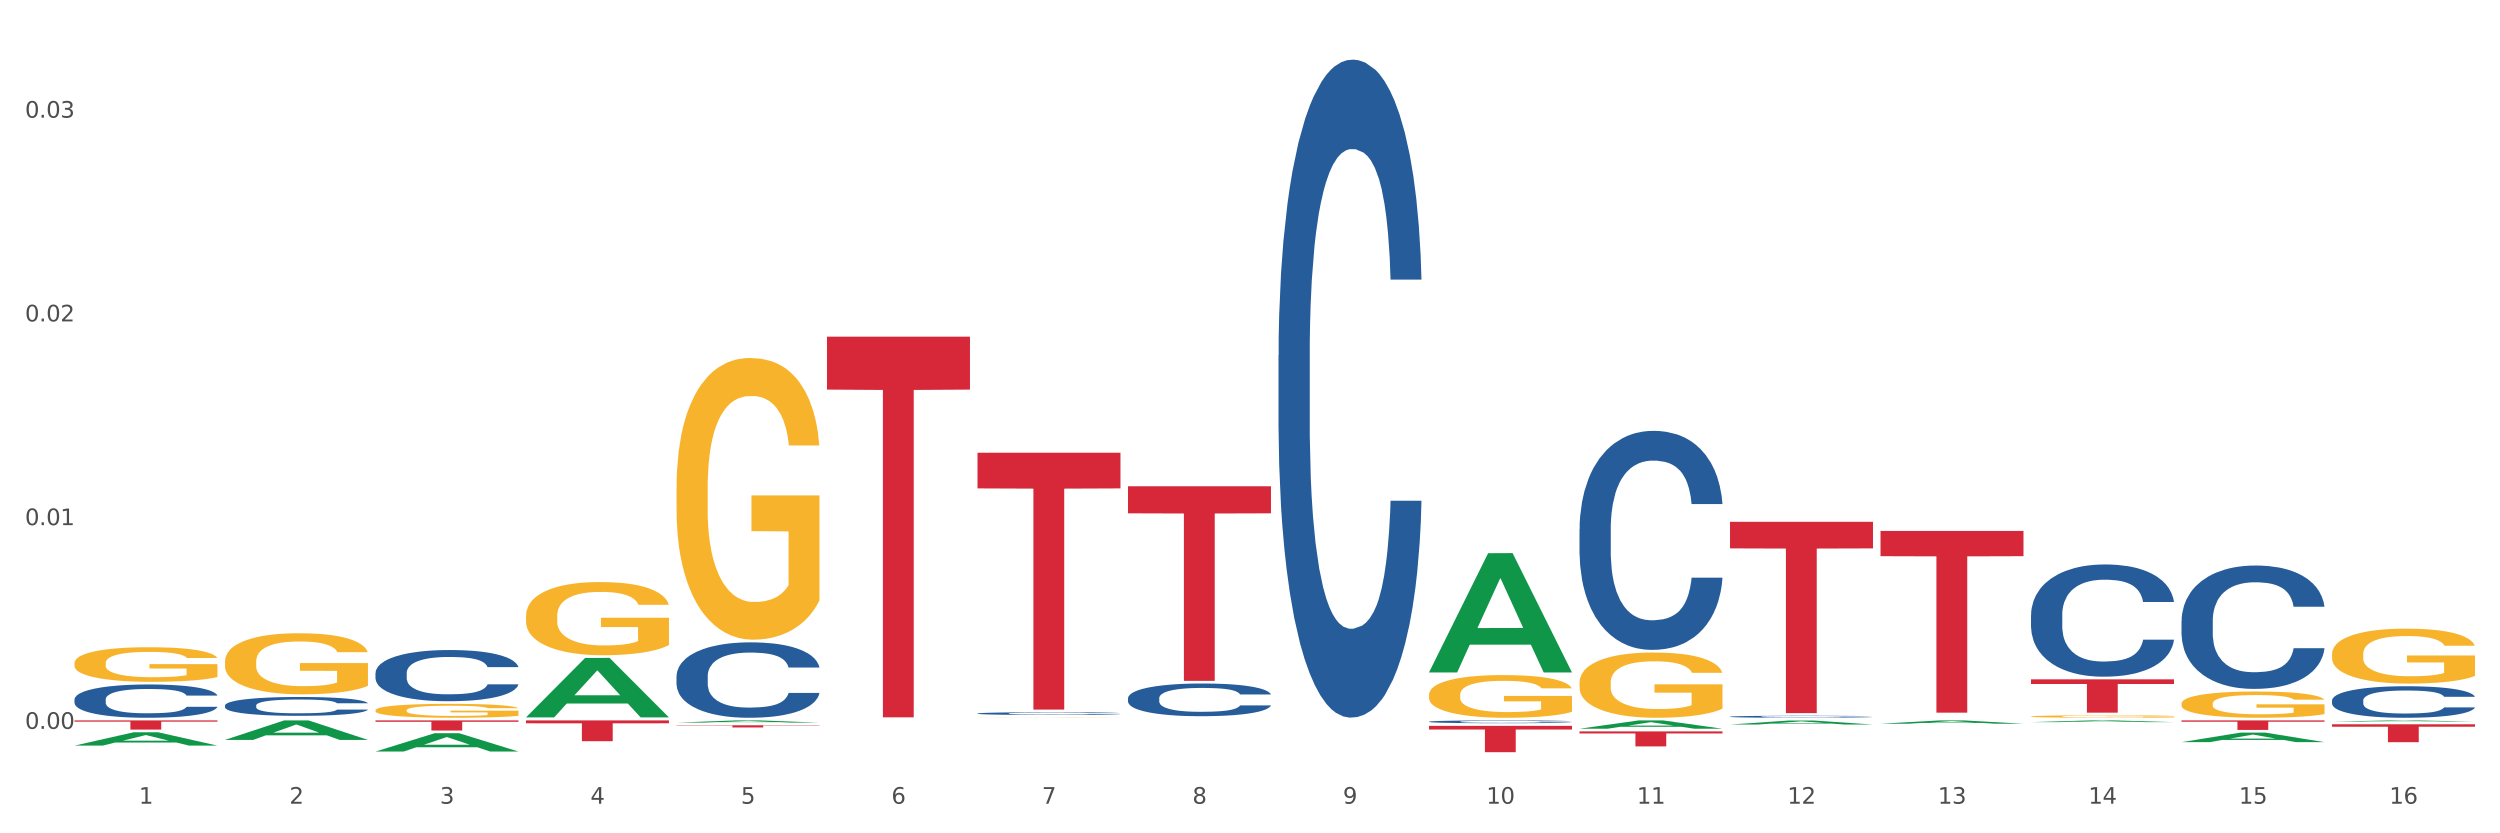 <?xml version="1.0" encoding="utf-8" standalone="no"?>
<!DOCTYPE svg PUBLIC "-//W3C//DTD SVG 1.1//EN"
  "http://www.w3.org/Graphics/SVG/1.1/DTD/svg11.dtd">
<svg xmlns:xlink="http://www.w3.org/1999/xlink" width="1080pt" height="360pt" viewBox="0 0 1080 360" xmlns="http://www.w3.org/2000/svg" version="1.1">
 <rect x="0" y="0" width="1080" height="360" fill="#333333" stroke="none"/>
 <defs>
  <style type="text/css">*{stroke-linejoin: round; stroke-linecap: butt}</style>
 </defs>
 <g id="figure_1">
  <g id="patch_1">
   <path d="M 0 360 
L 1080 360 
L 1080 0 
L 0 0 
z
" style="fill: #ffffff; stroke: #ffffff; stroke-linejoin: miter"/>
  </g>
  <g id="axes_1">
   <g id="matplotlib.axis_1">
    <g id="xtick_1">
     <g id="text_1">
      <!-- 1 -->
      <g style="fill: #4d4d4d" transform="translate(60.004 347.204) scale(0.096 -0.096)">
       <defs>
        <path id="DejaVuSans-31" d="M 794 531 
L 1825 531 
L 1825 4091 
L 703 3866 
L 703 4441 
L 1819 4666 
L 2450 4666 
L 2450 531 
L 3481 531 
L 3481 0 
L 794 0 
L 794 531 
z
" transform="scale(0.016)"/>
       </defs>
       <use xlink:href="#DejaVuSans-31"/>
      </g>
     </g>
    </g>
    <g id="xtick_2">
     <g id="text_2">
      <!-- 2 -->
      <g style="fill: #4d4d4d" transform="translate(125.021 347.204) scale(0.096 -0.096)">
       <defs>
        <path id="DejaVuSans-32" d="M 1228 531 
L 3431 531 
L 3431 0 
L 469 0 
L 469 531 
Q 828 903 1448 1529 
Q 2069 2156 2228 2338 
Q 2531 2678 2651 2914 
Q 2772 3150 2772 3378 
Q 2772 3750 2511 3984 
Q 2250 4219 1831 4219 
Q 1534 4219 1204 4116 
Q 875 4013 500 3803 
L 500 4441 
Q 881 4594 1212 4672 
Q 1544 4750 1819 4750 
Q 2544 4750 2975 4387 
Q 3406 4025 3406 3419 
Q 3406 3131 3298 2873 
Q 3191 2616 2906 2266 
Q 2828 2175 2409 1742 
Q 1991 1309 1228 531 
z
" transform="scale(0.016)"/>
       </defs>
       <use xlink:href="#DejaVuSans-32"/>
      </g>
     </g>
    </g>
    <g id="xtick_3">
     <g id="text_3">
      <!-- 3 -->
      <g style="fill: #4d4d4d" transform="translate(190.039 347.204) scale(0.096 -0.096)">
       <defs>
        <path id="DejaVuSans-33" d="M 2597 2516 
Q 3050 2419 3304 2112 
Q 3559 1806 3559 1356 
Q 3559 666 3084 287 
Q 2609 -91 1734 -91 
Q 1441 -91 1130 -33 
Q 819 25 488 141 
L 488 750 
Q 750 597 1062 519 
Q 1375 441 1716 441 
Q 2309 441 2620 675 
Q 2931 909 2931 1356 
Q 2931 1769 2642 2001 
Q 2353 2234 1838 2234 
L 1294 2234 
L 1294 2753 
L 1863 2753 
Q 2328 2753 2575 2939 
Q 2822 3125 2822 3475 
Q 2822 3834 2567 4026 
Q 2313 4219 1838 4219 
Q 1578 4219 1281 4162 
Q 984 4106 628 3988 
L 628 4550 
Q 988 4650 1302 4700 
Q 1616 4750 1894 4750 
Q 2613 4750 3031 4423 
Q 3450 4097 3450 3541 
Q 3450 3153 3228 2886 
Q 3006 2619 2597 2516 
z
" transform="scale(0.016)"/>
       </defs>
       <use xlink:href="#DejaVuSans-33"/>
      </g>
     </g>
    </g>
    <g id="xtick_4">
     <g id="text_4">
      <!-- 4 -->
      <g style="fill: #4d4d4d" transform="translate(255.056 347.204) scale(0.096 -0.096)">
       <defs>
        <path id="DejaVuSans-34" d="M 2419 4116 
L 825 1625 
L 2419 1625 
L 2419 4116 
z
M 2253 4666 
L 3047 4666 
L 3047 1625 
L 3713 1625 
L 3713 1100 
L 3047 1100 
L 3047 0 
L 2419 0 
L 2419 1100 
L 313 1100 
L 313 1709 
L 2253 4666 
z
" transform="scale(0.016)"/>
       </defs>
       <use xlink:href="#DejaVuSans-34"/>
      </g>
     </g>
    </g>
    <g id="xtick_5">
     <g id="text_5">
      <!-- 5 -->
      <g style="fill: #4d4d4d" transform="translate(320.073 347.204) scale(0.096 -0.096)">
       <defs>
        <path id="DejaVuSans-35" d="M 691 4666 
L 3169 4666 
L 3169 4134 
L 1269 4134 
L 1269 2991 
Q 1406 3038 1543 3061 
Q 1681 3084 1819 3084 
Q 2600 3084 3056 2656 
Q 3513 2228 3513 1497 
Q 3513 744 3044 326 
Q 2575 -91 1722 -91 
Q 1428 -91 1123 -41 
Q 819 9 494 109 
L 494 744 
Q 775 591 1075 516 
Q 1375 441 1709 441 
Q 2250 441 2565 725 
Q 2881 1009 2881 1497 
Q 2881 1984 2565 2268 
Q 2250 2553 1709 2553 
Q 1456 2553 1204 2497 
Q 953 2441 691 2322 
L 691 4666 
z
" transform="scale(0.016)"/>
       </defs>
       <use xlink:href="#DejaVuSans-35"/>
      </g>
     </g>
    </g>
    <g id="xtick_6">
     <g id="text_6">
      <!-- 6 -->
      <g style="fill: #4d4d4d" transform="translate(385.09 347.204) scale(0.096 -0.096)">
       <defs>
        <path id="DejaVuSans-36" d="M 2113 2584 
Q 1688 2584 1439 2293 
Q 1191 2003 1191 1497 
Q 1191 994 1439 701 
Q 1688 409 2113 409 
Q 2538 409 2786 701 
Q 3034 994 3034 1497 
Q 3034 2003 2786 2293 
Q 2538 2584 2113 2584 
z
M 3366 4563 
L 3366 3988 
Q 3128 4100 2886 4159 
Q 2644 4219 2406 4219 
Q 1781 4219 1451 3797 
Q 1122 3375 1075 2522 
Q 1259 2794 1537 2939 
Q 1816 3084 2150 3084 
Q 2853 3084 3261 2657 
Q 3669 2231 3669 1497 
Q 3669 778 3244 343 
Q 2819 -91 2113 -91 
Q 1303 -91 875 529 
Q 447 1150 447 2328 
Q 447 3434 972 4092 
Q 1497 4750 2381 4750 
Q 2619 4750 2861 4703 
Q 3103 4656 3366 4563 
z
" transform="scale(0.016)"/>
       </defs>
       <use xlink:href="#DejaVuSans-36"/>
      </g>
     </g>
    </g>
    <g id="xtick_7">
     <g id="text_7">
      <!-- 7 -->
      <g style="fill: #4d4d4d" transform="translate(450.108 347.204) scale(0.096 -0.096)">
       <defs>
        <path id="DejaVuSans-37" d="M 525 4666 
L 3525 4666 
L 3525 4397 
L 1831 0 
L 1172 0 
L 2766 4134 
L 525 4134 
L 525 4666 
z
" transform="scale(0.016)"/>
       </defs>
       <use xlink:href="#DejaVuSans-37"/>
      </g>
     </g>
    </g>
    <g id="xtick_8">
     <g id="text_8">
      <!-- 8 -->
      <g style="fill: #4d4d4d" transform="translate(515.125 347.204) scale(0.096 -0.096)">
       <defs>
        <path id="DejaVuSans-38" d="M 2034 2216 
Q 1584 2216 1326 1975 
Q 1069 1734 1069 1313 
Q 1069 891 1326 650 
Q 1584 409 2034 409 
Q 2484 409 2743 651 
Q 3003 894 3003 1313 
Q 3003 1734 2745 1975 
Q 2488 2216 2034 2216 
z
M 1403 2484 
Q 997 2584 770 2862 
Q 544 3141 544 3541 
Q 544 4100 942 4425 
Q 1341 4750 2034 4750 
Q 2731 4750 3128 4425 
Q 3525 4100 3525 3541 
Q 3525 3141 3298 2862 
Q 3072 2584 2669 2484 
Q 3125 2378 3379 2068 
Q 3634 1759 3634 1313 
Q 3634 634 3220 271 
Q 2806 -91 2034 -91 
Q 1263 -91 848 271 
Q 434 634 434 1313 
Q 434 1759 690 2068 
Q 947 2378 1403 2484 
z
M 1172 3481 
Q 1172 3119 1398 2916 
Q 1625 2713 2034 2713 
Q 2441 2713 2670 2916 
Q 2900 3119 2900 3481 
Q 2900 3844 2670 4047 
Q 2441 4250 2034 4250 
Q 1625 4250 1398 4047 
Q 1172 3844 1172 3481 
z
" transform="scale(0.016)"/>
       </defs>
       <use xlink:href="#DejaVuSans-38"/>
      </g>
     </g>
    </g>
    <g id="xtick_9">
     <g id="text_9">
      <!-- 9 -->
      <g style="fill: #4d4d4d" transform="translate(580.142 347.204) scale(0.096 -0.096)">
       <defs>
        <path id="DejaVuSans-39" d="M 703 97 
L 703 672 
Q 941 559 1184 500 
Q 1428 441 1663 441 
Q 2288 441 2617 861 
Q 2947 1281 2994 2138 
Q 2813 1869 2534 1725 
Q 2256 1581 1919 1581 
Q 1219 1581 811 2004 
Q 403 2428 403 3163 
Q 403 3881 828 4315 
Q 1253 4750 1959 4750 
Q 2769 4750 3195 4129 
Q 3622 3509 3622 2328 
Q 3622 1225 3098 567 
Q 2575 -91 1691 -91 
Q 1453 -91 1209 -44 
Q 966 3 703 97 
z
M 1959 2075 
Q 2384 2075 2632 2365 
Q 2881 2656 2881 3163 
Q 2881 3666 2632 3958 
Q 2384 4250 1959 4250 
Q 1534 4250 1286 3958 
Q 1038 3666 1038 3163 
Q 1038 2656 1286 2365 
Q 1534 2075 1959 2075 
z
" transform="scale(0.016)"/>
       </defs>
       <use xlink:href="#DejaVuSans-39"/>
      </g>
     </g>
    </g>
    <g id="xtick_10">
     <g id="text_10">
      <!-- 10 -->
      <g style="fill: #4d4d4d" transform="translate(642.105 347.204) scale(0.096 -0.096)">
       <defs>
        <path id="DejaVuSans-30" d="M 2034 4250 
Q 1547 4250 1301 3770 
Q 1056 3291 1056 2328 
Q 1056 1369 1301 889 
Q 1547 409 2034 409 
Q 2525 409 2770 889 
Q 3016 1369 3016 2328 
Q 3016 3291 2770 3770 
Q 2525 4250 2034 4250 
z
M 2034 4750 
Q 2819 4750 3233 4129 
Q 3647 3509 3647 2328 
Q 3647 1150 3233 529 
Q 2819 -91 2034 -91 
Q 1250 -91 836 529 
Q 422 1150 422 2328 
Q 422 3509 836 4129 
Q 1250 4750 2034 4750 
z
" transform="scale(0.016)"/>
       </defs>
       <use xlink:href="#DejaVuSans-31"/>
       <use xlink:href="#DejaVuSans-30" transform="translate(63.623 0)"/>
      </g>
     </g>
    </g>
    <g id="xtick_11">
     <g id="text_11">
      <!-- 11 -->
      <g style="fill: #4d4d4d" transform="translate(707.123 347.204) scale(0.096 -0.096)">
       <use xlink:href="#DejaVuSans-31"/>
       <use xlink:href="#DejaVuSans-31" transform="translate(63.623 0)"/>
      </g>
     </g>
    </g>
    <g id="xtick_12">
     <g id="text_12">
      <!-- 12 -->
      <g style="fill: #4d4d4d" transform="translate(772.14 347.204) scale(0.096 -0.096)">
       <use xlink:href="#DejaVuSans-31"/>
       <use xlink:href="#DejaVuSans-32" transform="translate(63.623 0)"/>
      </g>
     </g>
    </g>
    <g id="xtick_13">
     <g id="text_13">
      <!-- 13 -->
      <g style="fill: #4d4d4d" transform="translate(837.157 347.204) scale(0.096 -0.096)">
       <use xlink:href="#DejaVuSans-31"/>
       <use xlink:href="#DejaVuSans-33" transform="translate(63.623 0)"/>
      </g>
     </g>
    </g>
    <g id="xtick_14">
     <g id="text_14">
      <!-- 14 -->
      <g style="fill: #4d4d4d" transform="translate(902.174 347.204) scale(0.096 -0.096)">
       <use xlink:href="#DejaVuSans-31"/>
       <use xlink:href="#DejaVuSans-34" transform="translate(63.623 0)"/>
      </g>
     </g>
    </g>
    <g id="xtick_15">
     <g id="text_15">
      <!-- 15 -->
      <g style="fill: #4d4d4d" transform="translate(967.192 347.204) scale(0.096 -0.096)">
       <use xlink:href="#DejaVuSans-31"/>
       <use xlink:href="#DejaVuSans-35" transform="translate(63.623 0)"/>
      </g>
     </g>
    </g>
    <g id="xtick_16">
     <g id="text_16">
      <!-- 16 -->
      <g style="fill: #4d4d4d" transform="translate(1032.209 347.204) scale(0.096 -0.096)">
       <use xlink:href="#DejaVuSans-31"/>
       <use xlink:href="#DejaVuSans-36" transform="translate(63.623 0)"/>
      </g>
     </g>
    </g>
    <g id="xtick_17"/>
    <g id="xtick_18"/>
    <g id="xtick_19"/>
    <g id="xtick_20"/>
    <g id="xtick_21"/>
    <g id="xtick_22"/>
    <g id="xtick_23"/>
    <g id="xtick_24"/>
    <g id="xtick_25"/>
    <g id="xtick_26"/>
    <g id="xtick_27"/>
    <g id="xtick_28"/>
    <g id="xtick_29"/>
    <g id="xtick_30"/>
    <g id="xtick_31"/>
   </g>
   <g id="matplotlib.axis_2">
    <g id="ytick_1">
     <g id="text_17">
      <!-- 0.00 -->
      <g style="fill: #4d4d4d" transform="translate(10.8 314.865) scale(0.096 -0.096)">
       <defs>
        <path id="DejaVuSans-2e" d="M 684 794 
L 1344 794 
L 1344 0 
L 684 0 
L 684 794 
z
" transform="scale(0.016)"/>
       </defs>
       <use xlink:href="#DejaVuSans-30"/>
       <use xlink:href="#DejaVuSans-2e" transform="translate(63.623 0)"/>
       <use xlink:href="#DejaVuSans-30" transform="translate(95.41 0)"/>
       <use xlink:href="#DejaVuSans-30" transform="translate(159.033 0)"/>
      </g>
     </g>
    </g>
    <g id="ytick_2">
     <g id="text_18">
      <!-- 0.01 -->
      <g style="fill: #4d4d4d" transform="translate(10.8 226.857) scale(0.096 -0.096)">
       <use xlink:href="#DejaVuSans-30"/>
       <use xlink:href="#DejaVuSans-2e" transform="translate(63.623 0)"/>
       <use xlink:href="#DejaVuSans-30" transform="translate(95.41 0)"/>
       <use xlink:href="#DejaVuSans-31" transform="translate(159.033 0)"/>
      </g>
     </g>
    </g>
    <g id="ytick_3">
     <g id="text_19">
      <!-- 0.02 -->
      <g style="fill: #4d4d4d" transform="translate(10.8 138.849) scale(0.096 -0.096)">
       <use xlink:href="#DejaVuSans-30"/>
       <use xlink:href="#DejaVuSans-2e" transform="translate(63.623 0)"/>
       <use xlink:href="#DejaVuSans-30" transform="translate(95.41 0)"/>
       <use xlink:href="#DejaVuSans-32" transform="translate(159.033 0)"/>
      </g>
     </g>
    </g>
    <g id="ytick_4">
     <g id="text_20">
      <!-- 0.03 -->
      <g style="fill: #4d4d4d" transform="translate(10.8 50.841) scale(0.096 -0.096)">
       <use xlink:href="#DejaVuSans-30"/>
       <use xlink:href="#DejaVuSans-2e" transform="translate(63.623 0)"/>
       <use xlink:href="#DejaVuSans-30" transform="translate(95.41 0)"/>
       <use xlink:href="#DejaVuSans-33" transform="translate(159.033 0)"/>
      </g>
     </g>
    </g>
    <g id="ytick_5"/>
    <g id="ytick_6"/>
    <g id="ytick_7"/>
   </g>
   <g id="PolyCollection_1">
    <path d="M 32.175 322.101 
L 32.239 322.096 
L 57.709 316.339 
L 68.28 316.334 
L 93.941 322.112 
L 81.715 322.112 
L 76.176 320.767 
L 49.877 320.767 
L 49.686 320.788 
L 44.337 322.112 
L 32.175 322.112 
L 32.175 322.101 
L 53.188 319.964 
L 72.864 319.958 
L 63.122 317.566 
L 62.995 317.555 
L 62.867 317.571 
L 53.125 319.958 
L 53.188 319.964 
L 32.175 322.101 
z
" clip-path="url(#pfc2dab27f5)" style="fill: #109648"/>
    <path d="M 682.347 228.644 
L 682.42 228.558 
L 682.42 226.138 
L 682.639 222.854 
L 683.443 216.805 
L 684.465 212.225 
L 686.217 206.867 
L 687.166 204.62 
L 688.407 202.114 
L 690.963 198.052 
L 693.883 194.596 
L 695.927 192.695 
L 697.46 191.485 
L 700.892 189.324 
L 702.863 188.374 
L 704.907 187.596 
L 706.66 187.077 
L 709.58 186.472 
L 711.916 186.213 
L 714.618 186.127 
L 716.881 186.213 
L 719.875 186.559 
L 724.255 187.596 
L 725.934 188.201 
L 728.198 189.238 
L 730.534 190.62 
L 732.432 192.003 
L 734.623 193.991 
L 736.886 196.583 
L 739.076 199.867 
L 740.609 202.892 
L 741.85 206.089 
L 742.946 209.978 
L 743.749 214.213 
L 744.114 217.756 
L 730.753 217.756 
L 730.388 214.558 
L 729.658 211.101 
L 728.928 208.768 
L 728.125 206.867 
L 726.883 204.707 
L 725.788 203.324 
L 723.963 201.682 
L 722.284 200.645 
L 720.897 200.04 
L 719.217 199.522 
L 715.64 199.003 
L 713.085 199.003 
L 711.478 199.176 
L 709.507 199.608 
L 707.828 200.213 
L 705.857 201.25 
L 704.323 202.373 
L 702.79 203.842 
L 701.914 204.879 
L 700.6 206.781 
L 699.724 208.336 
L 698.556 211.015 
L 697.899 212.916 
L 696.73 217.842 
L 696.219 221.472 
L 696 223.978 
L 695.854 226.743 
L 695.854 240.224 
L 696.292 246.273 
L 696.657 248.866 
L 697.241 251.804 
L 698.337 255.607 
L 699.943 259.323 
L 701.622 262.001 
L 703.009 263.643 
L 704.323 264.853 
L 705.638 265.804 
L 707.244 266.668 
L 708.558 267.187 
L 710.529 267.705 
L 712.866 267.964 
L 714.691 267.964 
L 718.414 267.532 
L 720.094 267.1 
L 721.7 266.495 
L 723.452 265.545 
L 724.839 264.508 
L 725.642 263.73 
L 726.956 262.088 
L 727.979 260.36 
L 728.855 258.372 
L 729.439 256.644 
L 730.096 254.051 
L 730.607 251.113 
L 730.753 249.557 
L 744.114 249.557 
L 743.822 252.668 
L 743.311 255.693 
L 742.289 259.755 
L 741.485 262.088 
L 740.244 264.94 
L 738.93 267.359 
L 737.105 270.038 
L 735.426 272.026 
L 733.673 273.754 
L 731.775 275.31 
L 728.344 277.47 
L 727.102 278.075 
L 724.474 279.112 
L 722.43 279.717 
L 719.436 280.322 
L 716.37 280.668 
L 713.158 280.754 
L 710.31 280.581 
L 707.171 280.063 
L 705.2 279.544 
L 703.009 278.766 
L 700.454 277.557 
L 698.045 276.088 
L 695.781 274.359 
L 693.664 272.372 
L 691.693 270.125 
L 689.137 266.409 
L 687.239 262.779 
L 685.852 259.409 
L 684.903 256.557 
L 683.954 252.928 
L 683.443 250.421 
L 682.639 244.372 
L 682.347 238.755 
L 682.347 228.644 
z
" clip-path="url(#pfc2dab27f5)" style="fill: #255c99"/>
    <path d="M 617.33 311.762 
L 617.403 311.761 
L 617.403 311.73 
L 617.622 311.688 
L 618.425 311.61 
L 619.447 311.552 
L 621.2 311.483 
L 622.149 311.454 
L 623.39 311.422 
L 625.945 311.37 
L 628.866 311.326 
L 630.91 311.302 
L 632.443 311.286 
L 635.875 311.259 
L 637.846 311.247 
L 639.89 311.237 
L 641.642 311.23 
L 644.563 311.222 
L 646.899 311.219 
L 649.601 311.218 
L 651.864 311.219 
L 654.857 311.223 
L 659.238 311.237 
L 660.917 311.244 
L 663.18 311.258 
L 665.517 311.275 
L 667.415 311.293 
L 669.605 311.318 
L 671.869 311.352 
L 674.059 311.394 
L 675.592 311.432 
L 676.833 311.473 
L 677.928 311.523 
L 678.732 311.577 
L 679.097 311.622 
L 665.736 311.622 
L 665.371 311.582 
L 664.641 311.537 
L 663.91 311.507 
L 663.107 311.483 
L 661.866 311.456 
L 660.771 311.438 
L 658.946 311.417 
L 657.267 311.404 
L 655.879 311.396 
L 654.2 311.389 
L 650.623 311.383 
L 648.067 311.383 
L 646.461 311.385 
L 644.49 311.39 
L 642.811 311.398 
L 640.839 311.411 
L 639.306 311.426 
L 637.773 311.444 
L 636.897 311.458 
L 635.583 311.482 
L 634.707 311.502 
L 633.538 311.536 
L 632.881 311.561 
L 631.713 311.624 
L 631.202 311.67 
L 630.983 311.702 
L 630.837 311.737 
L 630.837 311.91 
L 631.275 311.987 
L 631.64 312.02 
L 632.224 312.058 
L 633.319 312.106 
L 634.926 312.154 
L 636.605 312.188 
L 637.992 312.209 
L 639.306 312.225 
L 640.62 312.237 
L 642.227 312.248 
L 643.541 312.255 
L 645.512 312.261 
L 647.848 312.265 
L 649.674 312.265 
L 653.397 312.259 
L 655.076 312.253 
L 656.683 312.246 
L 658.435 312.234 
L 659.822 312.22 
L 660.625 312.21 
L 661.939 312.189 
L 662.961 312.167 
L 663.837 312.142 
L 664.422 312.12 
L 665.079 312.087 
L 665.59 312.049 
L 665.736 312.029 
L 679.097 312.029 
L 678.805 312.069 
L 678.293 312.108 
L 677.271 312.16 
L 676.468 312.189 
L 675.227 312.226 
L 673.913 312.257 
L 672.088 312.291 
L 670.408 312.316 
L 668.656 312.339 
L 666.758 312.358 
L 663.326 312.386 
L 662.085 312.394 
L 659.457 312.407 
L 657.413 312.415 
L 654.419 312.423 
L 651.353 312.427 
L 648.14 312.428 
L 645.293 312.426 
L 642.154 312.419 
L 640.182 312.413 
L 637.992 312.403 
L 635.437 312.387 
L 633.027 312.368 
L 630.764 312.346 
L 628.647 312.321 
L 626.675 312.292 
L 624.12 312.245 
L 622.222 312.198 
L 620.835 312.155 
L 619.886 312.119 
L 618.936 312.072 
L 618.425 312.04 
L 617.622 311.963 
L 617.33 311.891 
L 617.33 311.762 
z
" clip-path="url(#pfc2dab27f5)" style="fill: #255c99"/>
    <path d="M 552.313 153.485 
L 552.386 153.225 
L 552.386 145.956 
L 552.605 136.091 
L 553.408 117.919 
L 554.43 104.16 
L 556.182 88.064 
L 557.132 81.315 
L 558.373 73.786 
L 560.928 61.585 
L 563.848 51.201 
L 565.893 45.489 
L 567.426 41.855 
L 570.857 35.365 
L 572.829 32.509 
L 574.873 30.173 
L 576.625 28.615 
L 579.546 26.798 
L 581.882 26.019 
L 584.583 25.759 
L 586.847 26.019 
L 589.84 27.058 
L 594.221 30.173 
L 595.9 31.99 
L 598.163 35.105 
L 600.499 39.259 
L 602.398 43.413 
L 604.588 49.383 
L 606.851 57.172 
L 609.042 67.037 
L 610.575 76.123 
L 611.816 85.728 
L 612.911 97.41 
L 613.714 110.131 
L 614.079 120.775 
L 600.718 120.775 
L 600.353 111.169 
L 599.623 100.785 
L 598.893 93.776 
L 598.09 88.064 
L 596.849 81.574 
L 595.754 77.421 
L 593.929 72.488 
L 592.249 69.373 
L 590.862 67.556 
L 589.183 65.998 
L 585.605 64.441 
L 583.05 64.441 
L 581.444 64.96 
L 579.473 66.258 
L 577.793 68.075 
L 575.822 71.19 
L 574.289 74.565 
L 572.756 78.978 
L 571.88 82.094 
L 570.565 87.805 
L 569.689 92.478 
L 568.521 100.525 
L 567.864 106.237 
L 566.696 121.034 
L 566.185 131.938 
L 565.966 139.466 
L 565.82 147.773 
L 565.82 188.272 
L 566.258 206.444 
L 566.623 214.232 
L 567.207 223.059 
L 568.302 234.481 
L 569.908 245.644 
L 571.588 253.692 
L 572.975 258.624 
L 574.289 262.259 
L 575.603 265.115 
L 577.209 267.711 
L 578.523 269.268 
L 580.495 270.826 
L 582.831 271.605 
L 584.656 271.605 
L 588.38 270.307 
L 590.059 269.009 
L 591.665 267.191 
L 593.418 264.336 
L 594.805 261.22 
L 595.608 258.884 
L 596.922 253.952 
L 597.944 248.759 
L 598.82 242.789 
L 599.404 237.597 
L 600.061 229.808 
L 600.572 220.982 
L 600.718 216.309 
L 614.079 216.309 
L 613.787 225.655 
L 613.276 234.741 
L 612.254 246.942 
L 611.451 253.952 
L 610.21 262.519 
L 608.896 269.787 
L 607.07 277.835 
L 605.391 283.806 
L 603.639 288.998 
L 601.741 293.671 
L 598.309 300.161 
L 597.068 301.978 
L 594.44 305.094 
L 592.395 306.911 
L 589.402 308.728 
L 586.336 309.766 
L 583.123 310.026 
L 580.276 309.507 
L 577.136 307.949 
L 575.165 306.392 
L 572.975 304.055 
L 570.419 300.421 
L 568.01 296.007 
L 565.747 290.815 
L 563.629 284.844 
L 561.658 278.095 
L 559.103 266.932 
L 557.205 256.028 
L 555.817 245.904 
L 554.868 237.337 
L 553.919 226.434 
L 553.408 218.905 
L 552.605 200.733 
L 552.313 183.858 
L 552.313 153.485 
z
" clip-path="url(#pfc2dab27f5)" style="fill: #255c99"/>
    <path d="M 487.296 301.621 
L 487.369 301.608 
L 487.369 301.247 
L 487.588 300.757 
L 488.391 299.853 
L 489.413 299.169 
L 491.165 298.369 
L 492.114 298.034 
L 493.356 297.66 
L 495.911 297.053 
L 498.831 296.537 
L 500.876 296.253 
L 502.409 296.073 
L 505.84 295.75 
L 507.811 295.608 
L 509.856 295.492 
L 511.608 295.415 
L 514.528 295.324 
L 516.865 295.286 
L 519.566 295.273 
L 521.829 295.286 
L 524.823 295.337 
L 529.203 295.492 
L 530.883 295.582 
L 533.146 295.737 
L 535.482 295.944 
L 537.38 296.15 
L 539.571 296.447 
L 541.834 296.834 
L 544.024 297.324 
L 545.558 297.776 
L 546.799 298.253 
L 547.894 298.834 
L 548.697 299.466 
L 549.062 299.995 
L 535.701 299.995 
L 535.336 299.518 
L 534.606 299.002 
L 533.876 298.653 
L 533.073 298.369 
L 531.832 298.047 
L 530.737 297.84 
L 528.911 297.595 
L 527.232 297.44 
L 525.845 297.35 
L 524.166 297.273 
L 520.588 297.195 
L 518.033 297.195 
L 516.427 297.221 
L 514.455 297.286 
L 512.776 297.376 
L 510.805 297.531 
L 509.272 297.698 
L 507.738 297.918 
L 506.862 298.073 
L 505.548 298.357 
L 504.672 298.589 
L 503.504 298.989 
L 502.847 299.273 
L 501.679 300.008 
L 501.168 300.55 
L 500.949 300.924 
L 500.803 301.337 
L 500.803 303.35 
L 501.241 304.253 
L 501.606 304.64 
L 502.19 305.079 
L 503.285 305.647 
L 504.891 306.202 
L 506.57 306.602 
L 507.957 306.847 
L 509.272 307.028 
L 510.586 307.169 
L 512.192 307.298 
L 513.506 307.376 
L 515.478 307.453 
L 517.814 307.492 
L 519.639 307.492 
L 523.363 307.428 
L 525.042 307.363 
L 526.648 307.273 
L 528.4 307.131 
L 529.787 306.976 
L 530.591 306.86 
L 531.905 306.615 
L 532.927 306.357 
L 533.803 306.06 
L 534.387 305.802 
L 535.044 305.415 
L 535.555 304.976 
L 535.701 304.744 
L 549.062 304.744 
L 548.77 305.208 
L 548.259 305.66 
L 547.237 306.266 
L 546.434 306.615 
L 545.193 307.04 
L 543.878 307.402 
L 542.053 307.802 
L 540.374 308.098 
L 538.622 308.357 
L 536.723 308.589 
L 533.292 308.911 
L 532.051 309.002 
L 529.422 309.157 
L 527.378 309.247 
L 524.385 309.337 
L 521.318 309.389 
L 518.106 309.402 
L 515.258 309.376 
L 512.119 309.298 
L 510.148 309.221 
L 507.957 309.105 
L 505.402 308.924 
L 502.993 308.705 
L 500.73 308.447 
L 498.612 308.15 
L 496.641 307.815 
L 494.086 307.26 
L 492.187 306.718 
L 490.8 306.215 
L 489.851 305.789 
L 488.902 305.247 
L 488.391 304.873 
L 487.588 303.969 
L 487.296 303.131 
L 487.296 301.621 
z
" clip-path="url(#pfc2dab27f5)" style="fill: #255c99"/>
    <path d="M 422.278 308.218 
L 422.351 308.217 
L 422.351 308.187 
L 422.57 308.146 
L 423.374 308.071 
L 424.396 308.014 
L 426.148 307.947 
L 427.097 307.92 
L 428.338 307.888 
L 430.894 307.838 
L 433.814 307.795 
L 435.858 307.771 
L 437.391 307.756 
L 440.823 307.729 
L 442.794 307.717 
L 444.839 307.708 
L 446.591 307.701 
L 449.511 307.694 
L 451.847 307.69 
L 454.549 307.689 
L 456.812 307.69 
L 459.806 307.695 
L 464.186 307.708 
L 465.865 307.715 
L 468.129 307.728 
L 470.465 307.745 
L 472.363 307.763 
L 474.554 307.787 
L 476.817 307.82 
L 479.007 307.86 
L 480.54 307.898 
L 481.782 307.938 
L 482.877 307.986 
L 483.68 308.039 
L 484.045 308.083 
L 470.684 308.083 
L 470.319 308.043 
L 469.589 308 
L 468.859 307.971 
L 468.056 307.947 
L 466.814 307.921 
L 465.719 307.903 
L 463.894 307.883 
L 462.215 307.87 
L 460.828 307.863 
L 459.148 307.856 
L 455.571 307.85 
L 453.016 307.85 
L 451.409 307.852 
L 449.438 307.857 
L 447.759 307.865 
L 445.788 307.878 
L 444.254 307.892 
L 442.721 307.91 
L 441.845 307.923 
L 440.531 307.946 
L 439.655 307.966 
L 438.487 307.999 
L 437.83 308.023 
L 436.661 308.084 
L 436.15 308.129 
L 435.931 308.16 
L 435.785 308.195 
L 435.785 308.363 
L 436.223 308.438 
L 436.588 308.47 
L 437.172 308.507 
L 438.268 308.554 
L 439.874 308.6 
L 441.553 308.634 
L 442.94 308.654 
L 444.254 308.669 
L 445.569 308.681 
L 447.175 308.692 
L 448.489 308.698 
L 450.46 308.705 
L 452.797 308.708 
L 454.622 308.708 
L 458.345 308.702 
L 460.025 308.697 
L 461.631 308.69 
L 463.383 308.678 
L 464.77 308.665 
L 465.573 308.655 
L 466.887 308.635 
L 467.91 308.613 
L 468.786 308.588 
L 469.37 308.567 
L 470.027 308.535 
L 470.538 308.498 
L 470.684 308.479 
L 484.045 308.479 
L 483.753 308.517 
L 483.242 308.555 
L 482.22 308.606 
L 481.416 308.635 
L 480.175 308.67 
L 478.861 308.7 
L 477.036 308.734 
L 475.357 308.758 
L 473.604 308.78 
L 471.706 308.799 
L 468.275 308.826 
L 467.034 308.834 
L 464.405 308.847 
L 462.361 308.854 
L 459.367 308.862 
L 456.301 308.866 
L 453.089 308.867 
L 450.241 308.865 
L 447.102 308.858 
L 445.131 308.852 
L 442.94 308.842 
L 440.385 308.827 
L 437.976 308.809 
L 435.712 308.787 
L 433.595 308.763 
L 431.624 308.735 
L 429.068 308.688 
L 427.17 308.643 
L 425.783 308.601 
L 424.834 308.566 
L 423.885 308.521 
L 423.374 308.489 
L 422.57 308.414 
L 422.278 308.344 
L 422.278 308.218 
z
" clip-path="url(#pfc2dab27f5)" style="fill: #255c99"/>
    <path d="M 292.244 292.134 
L 292.317 292.104 
L 292.317 291.271 
L 292.536 290.141 
L 293.339 288.058 
L 294.361 286.481 
L 296.113 284.636 
L 297.063 283.862 
L 298.304 283 
L 300.859 281.601 
L 303.78 280.411 
L 305.824 279.756 
L 307.357 279.34 
L 310.788 278.596 
L 312.76 278.269 
L 314.804 278.001 
L 316.556 277.822 
L 319.477 277.614 
L 321.813 277.525 
L 324.514 277.495 
L 326.778 277.525 
L 329.771 277.644 
L 334.152 278.001 
L 335.831 278.209 
L 338.094 278.566 
L 340.431 279.042 
L 342.329 279.518 
L 344.519 280.203 
L 346.782 281.095 
L 348.973 282.226 
L 350.506 283.267 
L 351.747 284.368 
L 352.842 285.707 
L 353.645 287.165 
L 354.01 288.385 
L 340.65 288.385 
L 340.284 287.284 
L 339.554 286.094 
L 338.824 285.291 
L 338.021 284.636 
L 336.78 283.892 
L 335.685 283.416 
L 333.86 282.851 
L 332.18 282.494 
L 330.793 282.285 
L 329.114 282.107 
L 325.536 281.928 
L 322.981 281.928 
L 321.375 281.988 
L 319.404 282.137 
L 317.724 282.345 
L 315.753 282.702 
L 314.22 283.089 
L 312.687 283.595 
L 311.811 283.952 
L 310.496 284.606 
L 309.62 285.142 
L 308.452 286.064 
L 307.795 286.719 
L 306.627 288.415 
L 306.116 289.665 
L 305.897 290.527 
L 305.751 291.48 
L 305.751 296.121 
L 306.189 298.204 
L 306.554 299.097 
L 307.138 300.108 
L 308.233 301.418 
L 309.839 302.697 
L 311.519 303.619 
L 312.906 304.185 
L 314.22 304.601 
L 315.534 304.929 
L 317.14 305.226 
L 318.455 305.405 
L 320.426 305.583 
L 322.762 305.672 
L 324.587 305.672 
L 328.311 305.524 
L 329.99 305.375 
L 331.596 305.167 
L 333.349 304.839 
L 334.736 304.482 
L 335.539 304.214 
L 336.853 303.649 
L 337.875 303.054 
L 338.751 302.37 
L 339.335 301.775 
L 339.992 300.882 
L 340.504 299.87 
L 340.65 299.335 
L 354.01 299.335 
L 353.718 300.406 
L 353.207 301.447 
L 352.185 302.846 
L 351.382 303.649 
L 350.141 304.631 
L 348.827 305.464 
L 347.001 306.387 
L 345.322 307.071 
L 343.57 307.666 
L 341.672 308.202 
L 338.24 308.945 
L 336.999 309.154 
L 334.371 309.511 
L 332.326 309.719 
L 329.333 309.927 
L 326.267 310.046 
L 323.054 310.076 
L 320.207 310.017 
L 317.067 309.838 
L 315.096 309.66 
L 312.906 309.392 
L 310.35 308.975 
L 307.941 308.469 
L 305.678 307.874 
L 303.561 307.19 
L 301.589 306.416 
L 299.034 305.137 
L 297.136 303.887 
L 295.748 302.727 
L 294.799 301.745 
L 293.85 300.495 
L 293.339 299.632 
L 292.536 297.549 
L 292.244 295.615 
L 292.244 292.134 
z
" clip-path="url(#pfc2dab27f5)" style="fill: #255c99"/>
    <path d="M 162.209 290.748 
L 162.282 290.728 
L 162.282 290.162 
L 162.502 289.395 
L 163.305 287.981 
L 164.327 286.91 
L 166.079 285.658 
L 167.028 285.133 
L 168.269 284.547 
L 170.825 283.598 
L 173.745 282.79 
L 175.789 282.346 
L 177.323 282.063 
L 180.754 281.558 
L 182.725 281.336 
L 184.77 281.154 
L 186.522 281.033 
L 189.442 280.892 
L 191.778 280.831 
L 194.48 280.811 
L 196.743 280.831 
L 199.737 280.912 
L 204.117 281.154 
L 205.796 281.295 
L 208.06 281.538 
L 210.396 281.861 
L 212.294 282.184 
L 214.485 282.649 
L 216.748 283.255 
L 218.938 284.022 
L 220.471 284.729 
L 221.713 285.476 
L 222.808 286.385 
L 223.611 287.375 
L 223.976 288.203 
L 210.615 288.203 
L 210.25 287.456 
L 209.52 286.648 
L 208.79 286.102 
L 207.987 285.658 
L 206.746 285.153 
L 205.65 284.83 
L 203.825 284.446 
L 202.146 284.204 
L 200.759 284.062 
L 199.079 283.941 
L 195.502 283.82 
L 192.947 283.82 
L 191.34 283.861 
L 189.369 283.961 
L 187.69 284.103 
L 185.719 284.345 
L 184.185 284.608 
L 182.652 284.951 
L 181.776 285.194 
L 180.462 285.638 
L 179.586 286.001 
L 178.418 286.628 
L 177.761 287.072 
L 176.592 288.223 
L 176.081 289.071 
L 175.862 289.657 
L 175.716 290.303 
L 175.716 293.454 
L 176.154 294.868 
L 176.519 295.474 
L 177.104 296.161 
L 178.199 297.049 
L 179.805 297.918 
L 181.484 298.544 
L 182.871 298.928 
L 184.185 299.21 
L 185.5 299.433 
L 187.106 299.635 
L 188.42 299.756 
L 190.391 299.877 
L 192.728 299.937 
L 194.553 299.937 
L 198.276 299.836 
L 199.956 299.736 
L 201.562 299.594 
L 203.314 299.372 
L 204.701 299.13 
L 205.504 298.948 
L 206.819 298.564 
L 207.841 298.16 
L 208.717 297.696 
L 209.301 297.292 
L 209.958 296.686 
L 210.469 295.999 
L 210.615 295.635 
L 223.976 295.635 
L 223.684 296.363 
L 223.173 297.069 
L 222.151 298.019 
L 221.348 298.564 
L 220.106 299.231 
L 218.792 299.796 
L 216.967 300.422 
L 215.288 300.887 
L 213.535 301.291 
L 211.637 301.654 
L 208.206 302.159 
L 206.965 302.301 
L 204.336 302.543 
L 202.292 302.684 
L 199.299 302.826 
L 196.232 302.906 
L 193.02 302.927 
L 190.172 302.886 
L 187.033 302.765 
L 185.062 302.644 
L 182.871 302.462 
L 180.316 302.179 
L 177.907 301.836 
L 175.643 301.432 
L 173.526 300.968 
L 171.555 300.442 
L 168.999 299.574 
L 167.101 298.726 
L 165.714 297.938 
L 164.765 297.271 
L 163.816 296.423 
L 163.305 295.837 
L 162.502 294.424 
L 162.209 293.111 
L 162.209 290.748 
z
" clip-path="url(#pfc2dab27f5)" style="fill: #255c99"/>
    <path d="M 97.192 304.752 
L 97.265 304.745 
L 97.265 304.537 
L 97.484 304.254 
L 98.287 303.733 
L 99.31 303.339 
L 101.062 302.878 
L 102.011 302.684 
L 103.252 302.468 
L 105.807 302.119 
L 108.728 301.821 
L 110.772 301.658 
L 112.305 301.553 
L 115.737 301.367 
L 117.708 301.286 
L 119.752 301.219 
L 121.505 301.174 
L 124.425 301.122 
L 126.761 301.1 
L 129.463 301.092 
L 131.726 301.1 
L 134.719 301.129 
L 139.1 301.219 
L 140.779 301.271 
L 143.042 301.36 
L 145.379 301.479 
L 147.277 301.598 
L 149.467 301.769 
L 151.731 301.992 
L 153.921 302.275 
L 155.454 302.535 
L 156.695 302.811 
L 157.79 303.145 
L 158.594 303.51 
L 158.959 303.815 
L 145.598 303.815 
L 145.233 303.54 
L 144.503 303.242 
L 143.773 303.041 
L 142.969 302.878 
L 141.728 302.692 
L 140.633 302.573 
L 138.808 302.431 
L 137.129 302.342 
L 135.741 302.29 
L 134.062 302.245 
L 130.485 302.201 
L 127.929 302.201 
L 126.323 302.215 
L 124.352 302.253 
L 122.673 302.305 
L 120.701 302.394 
L 119.168 302.491 
L 117.635 302.617 
L 116.759 302.706 
L 115.445 302.87 
L 114.569 303.004 
L 113.4 303.235 
L 112.743 303.398 
L 111.575 303.822 
L 111.064 304.135 
L 110.845 304.351 
L 110.699 304.589 
L 110.699 305.749 
L 111.137 306.27 
L 111.502 306.493 
L 112.086 306.746 
L 113.181 307.073 
L 114.788 307.393 
L 116.467 307.624 
L 117.854 307.765 
L 119.168 307.869 
L 120.482 307.951 
L 122.089 308.026 
L 123.403 308.07 
L 125.374 308.115 
L 127.71 308.137 
L 129.536 308.137 
L 133.259 308.1 
L 134.938 308.063 
L 136.545 308.011 
L 138.297 307.929 
L 139.684 307.84 
L 140.487 307.773 
L 141.801 307.631 
L 142.823 307.482 
L 143.7 307.311 
L 144.284 307.163 
L 144.941 306.939 
L 145.452 306.686 
L 145.598 306.553 
L 158.959 306.553 
L 158.667 306.82 
L 158.156 307.081 
L 157.133 307.43 
L 156.33 307.631 
L 155.089 307.877 
L 153.775 308.085 
L 151.95 308.316 
L 150.27 308.487 
L 148.518 308.636 
L 146.62 308.769 
L 143.188 308.955 
L 141.947 309.007 
L 139.319 309.097 
L 137.275 309.149 
L 134.281 309.201 
L 131.215 309.231 
L 128.002 309.238 
L 125.155 309.223 
L 122.016 309.179 
L 120.044 309.134 
L 117.854 309.067 
L 115.299 308.963 
L 112.889 308.836 
L 110.626 308.688 
L 108.509 308.517 
L 106.538 308.323 
L 103.982 308.003 
L 102.084 307.691 
L 100.697 307.401 
L 99.748 307.155 
L 98.798 306.843 
L 98.287 306.627 
L 97.484 306.106 
L 97.192 305.623 
L 97.192 304.752 
z
" clip-path="url(#pfc2dab27f5)" style="fill: #255c99"/>
    <path d="M 32.175 302.155 
L 32.248 302.142 
L 32.248 301.774 
L 32.467 301.275 
L 33.27 300.356 
L 34.292 299.66 
L 36.045 298.845 
L 36.994 298.504 
L 38.235 298.123 
L 40.79 297.505 
L 43.711 296.98 
L 45.755 296.691 
L 47.288 296.507 
L 50.72 296.179 
L 52.691 296.034 
L 54.735 295.916 
L 56.487 295.837 
L 59.408 295.745 
L 61.744 295.706 
L 64.445 295.693 
L 66.709 295.706 
L 69.702 295.758 
L 74.083 295.916 
L 75.762 296.008 
L 78.025 296.166 
L 80.362 296.376 
L 82.26 296.586 
L 84.45 296.888 
L 86.713 297.282 
L 88.904 297.781 
L 90.437 298.241 
L 91.678 298.727 
L 92.773 299.318 
L 93.576 299.962 
L 93.941 300.5 
L 80.581 300.5 
L 80.216 300.014 
L 79.485 299.489 
L 78.755 299.134 
L 77.952 298.845 
L 76.711 298.517 
L 75.616 298.307 
L 73.791 298.057 
L 72.111 297.899 
L 70.724 297.808 
L 69.045 297.729 
L 65.468 297.65 
L 62.912 297.65 
L 61.306 297.676 
L 59.335 297.742 
L 57.655 297.834 
L 55.684 297.991 
L 54.151 298.162 
L 52.618 298.386 
L 51.742 298.543 
L 50.427 298.832 
L 49.551 299.069 
L 48.383 299.476 
L 47.726 299.765 
L 46.558 300.513 
L 46.047 301.065 
L 45.828 301.446 
L 45.682 301.866 
L 45.682 303.916 
L 46.12 304.835 
L 46.485 305.229 
L 47.069 305.676 
L 48.164 306.254 
L 49.77 306.818 
L 51.45 307.226 
L 52.837 307.475 
L 54.151 307.659 
L 55.465 307.804 
L 57.071 307.935 
L 58.386 308.014 
L 60.357 308.093 
L 62.693 308.132 
L 64.518 308.132 
L 68.242 308.066 
L 69.921 308.001 
L 71.527 307.909 
L 73.28 307.764 
L 74.667 307.607 
L 75.47 307.488 
L 76.784 307.239 
L 77.806 306.976 
L 78.682 306.674 
L 79.266 306.411 
L 79.923 306.017 
L 80.435 305.571 
L 80.581 305.334 
L 93.941 305.334 
L 93.649 305.807 
L 93.138 306.267 
L 92.116 306.884 
L 91.313 307.239 
L 90.072 307.672 
L 88.758 308.04 
L 86.932 308.447 
L 85.253 308.749 
L 83.501 309.012 
L 81.603 309.249 
L 78.171 309.577 
L 76.93 309.669 
L 74.302 309.826 
L 72.257 309.918 
L 69.264 310.01 
L 66.198 310.063 
L 62.985 310.076 
L 60.138 310.05 
L 56.998 309.971 
L 55.027 309.892 
L 52.837 309.774 
L 50.281 309.59 
L 47.872 309.367 
L 45.609 309.104 
L 43.492 308.802 
L 41.52 308.46 
L 38.965 307.896 
L 37.067 307.344 
L 35.679 306.832 
L 34.73 306.398 
L 33.781 305.846 
L 33.27 305.466 
L 32.467 304.546 
L 32.175 303.692 
L 32.175 302.155 
z
" clip-path="url(#pfc2dab27f5)" style="fill: #255c99"/>
    <path d="M 487.296 210.073 
L 549.062 210.073 
L 549.062 221.755 
L 524.765 221.834 
L 524.765 294.131 
L 511.446 294.131 
L 511.446 221.834 
L 487.296 221.755 
L 487.296 210.152 
L 487.296 210.073 
z
" clip-path="url(#pfc2dab27f5)" style="fill: #d62839"/>
    <path d="M 617.33 313.57 
L 679.097 313.57 
L 679.097 315.151 
L 654.8 315.162 
L 654.8 324.95 
L 641.481 324.95 
L 641.481 315.162 
L 617.33 315.151 
L 617.33 313.581 
L 617.33 313.57 
z
" clip-path="url(#pfc2dab27f5)" style="fill: #d62839"/>
    <path d="M 682.347 315.952 
L 744.114 315.952 
L 744.114 316.853 
L 719.817 316.859 
L 719.817 322.436 
L 706.498 322.436 
L 706.498 316.859 
L 682.347 316.853 
L 682.347 315.958 
L 682.347 315.952 
z
" clip-path="url(#pfc2dab27f5)" style="fill: #d62839"/>
    <path d="M 32.175 286.511 
L 32.248 286.498 
L 32.248 286.006 
L 32.394 285.583 
L 33.123 284.559 
L 34.217 283.713 
L 35.019 283.263 
L 35.821 282.894 
L 36.769 282.526 
L 37.936 282.143 
L 40.051 281.584 
L 41.363 281.297 
L 42.968 280.997 
L 45.885 280.56 
L 47.999 280.314 
L 50.187 280.11 
L 53.76 279.864 
L 56.094 279.755 
L 58.573 279.673 
L 61.563 279.618 
L 63.824 279.605 
L 68.783 279.646 
L 73.012 279.768 
L 75.054 279.864 
L 77.679 280.028 
L 79.065 280.137 
L 81.326 280.355 
L 83.659 280.642 
L 85.263 280.888 
L 87.67 281.352 
L 89.493 281.816 
L 91.17 282.389 
L 92.045 282.785 
L 92.702 283.154 
L 93.285 283.577 
L 93.868 284.245 
L 80.742 284.245 
L 80.232 283.768 
L 79.43 283.317 
L 78.263 282.881 
L 77.242 282.608 
L 75.492 282.266 
L 73.887 282.048 
L 72.21 281.884 
L 70.168 281.748 
L 68.564 281.679 
L 66.303 281.625 
L 61.855 281.638 
L 58.865 281.748 
L 56.823 281.884 
L 55.511 282.007 
L 54.344 282.143 
L 53.031 282.335 
L 51.5 282.621 
L 50.406 282.881 
L 49.312 283.208 
L 48.437 283.536 
L 47.635 283.918 
L 46.979 284.327 
L 46.468 284.751 
L 46.031 285.269 
L 45.666 286.129 
L 45.666 287.999 
L 45.812 288.422 
L 46.176 288.982 
L 46.614 289.405 
L 47.343 289.91 
L 47.999 290.251 
L 49.239 290.743 
L 50.625 291.152 
L 51.719 291.412 
L 52.812 291.63 
L 54.708 291.93 
L 56.823 292.176 
L 58.646 292.326 
L 61.126 292.463 
L 62.803 292.517 
L 64.261 292.544 
L 67.835 292.544 
L 70.387 292.503 
L 73.231 292.408 
L 75.419 292.285 
L 77.242 292.135 
L 79.284 291.889 
L 80.596 291.657 
L 80.596 288.804 
L 64.553 288.791 
L 64.553 286.894 
L 93.941 286.894 
L 93.941 292.463 
L 92.702 292.749 
L 91.316 293.009 
L 89.858 293.241 
L 87.67 293.527 
L 85.045 293.8 
L 82.711 293.991 
L 80.232 294.155 
L 77.315 294.305 
L 73.523 294.442 
L 71.189 294.496 
L 68.272 294.537 
L 64.845 294.551 
L 61.855 294.524 
L 58.938 294.455 
L 55.875 294.333 
L 52.885 294.155 
L 50.625 293.978 
L 48.364 293.759 
L 45.958 293.473 
L 44.062 293.2 
L 42.603 292.954 
L 40.999 292.64 
L 39.249 292.23 
L 37.936 291.862 
L 36.769 291.48 
L 35.529 290.988 
L 34.654 290.565 
L 33.779 290.033 
L 33.269 289.637 
L 32.685 289.023 
L 32.248 288.163 
L 32.175 286.511 
z
" clip-path="url(#pfc2dab27f5)" style="fill: #f7b32b"/>
    <path d="M 812.382 229.369 
L 874.148 229.369 
L 874.148 240.277 
L 849.852 240.351 
L 849.852 307.86 
L 836.532 307.86 
L 836.532 240.351 
L 812.382 240.277 
L 812.382 229.443 
L 812.382 229.369 
z
" clip-path="url(#pfc2dab27f5)" style="fill: #d62839"/>
    <path d="M 877.399 293.476 
L 939.166 293.476 
L 939.166 295.478 
L 914.869 295.491 
L 914.869 307.88 
L 901.549 307.88 
L 901.549 295.491 
L 877.399 295.478 
L 877.399 293.49 
L 877.399 293.476 
z
" clip-path="url(#pfc2dab27f5)" style="fill: #d62839"/>
    <path d="M 747.365 309.596 
L 747.438 309.596 
L 747.438 309.573 
L 747.657 309.543 
L 748.46 309.487 
L 749.482 309.445 
L 751.234 309.396 
L 752.183 309.375 
L 753.424 309.352 
L 755.98 309.315 
L 758.9 309.283 
L 760.944 309.266 
L 762.478 309.254 
L 765.909 309.235 
L 767.88 309.226 
L 769.925 309.219 
L 771.677 309.214 
L 774.597 309.208 
L 776.934 309.206 
L 779.635 309.205 
L 781.898 309.206 
L 784.892 309.209 
L 789.272 309.219 
L 790.952 309.224 
L 793.215 309.234 
L 795.551 309.247 
L 797.449 309.259 
L 799.64 309.278 
L 801.903 309.301 
L 804.093 309.332 
L 805.627 309.359 
L 806.868 309.389 
L 807.963 309.425 
L 808.766 309.464 
L 809.131 309.496 
L 795.77 309.496 
L 795.405 309.467 
L 794.675 309.435 
L 793.945 309.414 
L 793.142 309.396 
L 791.901 309.376 
L 790.806 309.363 
L 788.98 309.348 
L 787.301 309.339 
L 785.914 309.333 
L 784.235 309.328 
L 780.657 309.324 
L 778.102 309.324 
L 776.496 309.325 
L 774.524 309.329 
L 772.845 309.335 
L 770.874 309.344 
L 769.341 309.355 
L 767.807 309.368 
L 766.931 309.378 
L 765.617 309.395 
L 764.741 309.41 
L 763.573 309.434 
L 762.916 309.452 
L 761.748 309.497 
L 761.237 309.53 
L 761.018 309.554 
L 760.871 309.579 
L 760.871 309.703 
L 761.31 309.759 
L 761.675 309.783 
L 762.259 309.81 
L 763.354 309.845 
L 764.96 309.879 
L 766.639 309.903 
L 768.026 309.919 
L 769.341 309.93 
L 770.655 309.938 
L 772.261 309.946 
L 773.575 309.951 
L 775.546 309.956 
L 777.883 309.958 
L 779.708 309.958 
L 783.432 309.954 
L 785.111 309.95 
L 786.717 309.945 
L 788.469 309.936 
L 789.856 309.927 
L 790.66 309.919 
L 791.974 309.904 
L 792.996 309.888 
L 793.872 309.87 
L 794.456 309.854 
L 795.113 309.83 
L 795.624 309.803 
L 795.77 309.789 
L 809.131 309.789 
L 808.839 309.818 
L 808.328 309.845 
L 807.306 309.883 
L 806.503 309.904 
L 805.262 309.931 
L 803.947 309.953 
L 802.122 309.977 
L 800.443 309.996 
L 798.691 310.012 
L 796.792 310.026 
L 793.361 310.046 
L 792.12 310.051 
L 789.491 310.061 
L 787.447 310.067 
L 784.454 310.072 
L 781.387 310.075 
L 778.175 310.076 
L 775.327 310.074 
L 772.188 310.07 
L 770.217 310.065 
L 768.026 310.058 
L 765.471 310.047 
L 763.062 310.033 
L 760.798 310.017 
L 758.681 309.999 
L 756.71 309.978 
L 754.155 309.944 
L 752.256 309.911 
L 750.869 309.88 
L 749.92 309.853 
L 748.971 309.82 
L 748.46 309.797 
L 747.657 309.741 
L 747.365 309.69 
L 747.365 309.596 
z
" clip-path="url(#pfc2dab27f5)" style="fill: #255c99"/>
    <path d="M 877.399 265.632 
L 877.472 265.588 
L 877.472 264.348 
L 877.691 262.665 
L 878.494 259.565 
L 879.516 257.218 
L 881.269 254.473 
L 882.218 253.321 
L 883.459 252.037 
L 886.014 249.956 
L 888.935 248.184 
L 890.979 247.21 
L 892.512 246.59 
L 895.944 245.483 
L 897.915 244.996 
L 899.959 244.598 
L 901.711 244.332 
L 904.632 244.022 
L 906.968 243.889 
L 909.67 243.845 
L 911.933 243.889 
L 914.926 244.066 
L 919.307 244.598 
L 920.986 244.908 
L 923.249 245.439 
L 925.586 246.147 
L 927.484 246.856 
L 929.674 247.874 
L 931.938 249.203 
L 934.128 250.886 
L 935.661 252.436 
L 936.902 254.074 
L 937.997 256.067 
L 938.8 258.237 
L 939.166 260.052 
L 925.805 260.052 
L 925.44 258.414 
L 924.71 256.642 
L 923.979 255.447 
L 923.176 254.473 
L 921.935 253.366 
L 920.84 252.657 
L 919.015 251.816 
L 917.336 251.284 
L 915.948 250.974 
L 914.269 250.709 
L 910.692 250.443 
L 908.136 250.443 
L 906.53 250.531 
L 904.559 250.753 
L 902.88 251.063 
L 900.908 251.594 
L 899.375 252.17 
L 897.842 252.923 
L 896.966 253.454 
L 895.652 254.428 
L 894.775 255.225 
L 893.607 256.598 
L 892.95 257.572 
L 891.782 260.096 
L 891.271 261.956 
L 891.052 263.241 
L 890.906 264.658 
L 890.906 271.566 
L 891.344 274.665 
L 891.709 275.994 
L 892.293 277.5 
L 893.388 279.448 
L 894.995 281.352 
L 896.674 282.725 
L 898.061 283.566 
L 899.375 284.186 
L 900.689 284.673 
L 902.296 285.116 
L 903.61 285.382 
L 905.581 285.648 
L 907.917 285.78 
L 909.743 285.78 
L 913.466 285.559 
L 915.145 285.338 
L 916.751 285.028 
L 918.504 284.54 
L 919.891 284.009 
L 920.694 283.611 
L 922.008 282.769 
L 923.03 281.884 
L 923.906 280.865 
L 924.491 279.979 
L 925.148 278.651 
L 925.659 277.145 
L 925.805 276.348 
L 939.166 276.348 
L 938.873 277.942 
L 938.362 279.492 
L 937.34 281.574 
L 936.537 282.769 
L 935.296 284.23 
L 933.982 285.47 
L 932.157 286.843 
L 930.477 287.862 
L 928.725 288.747 
L 926.827 289.544 
L 923.395 290.651 
L 922.154 290.961 
L 919.526 291.493 
L 917.482 291.803 
L 914.488 292.113 
L 911.422 292.29 
L 908.209 292.334 
L 905.362 292.246 
L 902.223 291.98 
L 900.251 291.714 
L 898.061 291.316 
L 895.506 290.696 
L 893.096 289.943 
L 890.833 289.057 
L 888.716 288.039 
L 886.744 286.887 
L 884.189 284.983 
L 882.291 283.123 
L 880.904 281.396 
L 879.954 279.935 
L 879.005 278.075 
L 878.494 276.791 
L 877.691 273.691 
L 877.399 270.813 
L 877.399 265.632 
z
" clip-path="url(#pfc2dab27f5)" style="fill: #255c99"/>
    <path d="M 942.416 268.253 
L 942.489 268.204 
L 942.489 266.841 
L 942.708 264.992 
L 943.512 261.585 
L 944.534 259.005 
L 946.286 255.988 
L 947.235 254.722 
L 948.476 253.311 
L 951.032 251.023 
L 953.952 249.076 
L 955.996 248.006 
L 957.529 247.324 
L 960.961 246.107 
L 962.932 245.572 
L 964.976 245.134 
L 966.729 244.842 
L 969.649 244.501 
L 971.985 244.355 
L 974.687 244.307 
L 976.95 244.355 
L 979.943 244.55 
L 984.324 245.134 
L 986.003 245.475 
L 988.267 246.059 
L 990.603 246.837 
L 992.501 247.616 
L 994.691 248.736 
L 996.955 250.196 
L 999.145 252.045 
L 1000.678 253.749 
L 1001.919 255.55 
L 1003.015 257.74 
L 1003.818 260.125 
L 1004.183 262.12 
L 990.822 262.12 
L 990.457 260.319 
L 989.727 258.373 
L 988.997 257.058 
L 988.194 255.988 
L 986.952 254.771 
L 985.857 253.992 
L 984.032 253.067 
L 982.353 252.483 
L 980.966 252.143 
L 979.286 251.851 
L 975.709 251.559 
L 973.154 251.559 
L 971.547 251.656 
L 969.576 251.899 
L 967.897 252.24 
L 965.926 252.824 
L 964.392 253.457 
L 962.859 254.284 
L 961.983 254.868 
L 960.669 255.939 
L 959.793 256.815 
L 958.625 258.324 
L 957.967 259.395 
L 956.799 262.169 
L 956.288 264.213 
L 956.069 265.625 
L 955.923 267.182 
L 955.923 274.775 
L 956.361 278.182 
L 956.726 279.642 
L 957.31 281.297 
L 958.406 283.438 
L 960.012 285.531 
L 961.691 287.04 
L 963.078 287.965 
L 964.392 288.646 
L 965.707 289.181 
L 967.313 289.668 
L 968.627 289.96 
L 970.598 290.252 
L 972.935 290.398 
L 974.76 290.398 
L 978.483 290.155 
L 980.163 289.911 
L 981.769 289.571 
L 983.521 289.035 
L 984.908 288.451 
L 985.711 288.013 
L 987.025 287.088 
L 988.048 286.115 
L 988.924 284.996 
L 989.508 284.022 
L 990.165 282.562 
L 990.676 280.907 
L 990.822 280.031 
L 1004.183 280.031 
L 1003.891 281.783 
L 1003.38 283.487 
L 1002.358 285.774 
L 1001.554 287.088 
L 1000.313 288.695 
L 998.999 290.057 
L 997.174 291.566 
L 995.495 292.686 
L 993.742 293.659 
L 991.844 294.535 
L 988.413 295.752 
L 987.171 296.093 
L 984.543 296.677 
L 982.499 297.017 
L 979.505 297.358 
L 976.439 297.553 
L 973.227 297.601 
L 970.379 297.504 
L 967.24 297.212 
L 965.268 296.92 
L 963.078 296.482 
L 960.523 295.801 
L 958.114 294.973 
L 955.85 294 
L 953.733 292.88 
L 951.762 291.615 
L 949.206 289.522 
L 947.308 287.478 
L 945.921 285.58 
L 944.972 283.974 
L 944.023 281.929 
L 943.512 280.518 
L 942.708 277.111 
L 942.416 273.947 
L 942.416 268.253 
z
" clip-path="url(#pfc2dab27f5)" style="fill: #255c99"/>
    <path d="M 1007.434 302.577 
L 1007.507 302.565 
L 1007.507 302.217 
L 1007.726 301.744 
L 1008.529 300.874 
L 1009.551 300.214 
L 1011.303 299.443 
L 1012.252 299.12 
L 1013.493 298.76 
L 1016.049 298.175 
L 1018.969 297.678 
L 1021.013 297.404 
L 1022.547 297.23 
L 1025.978 296.919 
L 1027.949 296.782 
L 1029.994 296.67 
L 1031.746 296.596 
L 1034.666 296.509 
L 1037.003 296.471 
L 1039.704 296.459 
L 1041.967 296.471 
L 1044.961 296.521 
L 1049.341 296.67 
L 1051.021 296.757 
L 1053.284 296.907 
L 1055.62 297.106 
L 1057.518 297.305 
L 1059.709 297.591 
L 1061.972 297.964 
L 1064.162 298.436 
L 1065.696 298.871 
L 1066.937 299.332 
L 1068.032 299.891 
L 1068.835 300.501 
L 1069.2 301.01 
L 1055.839 301.01 
L 1055.474 300.55 
L 1054.744 300.053 
L 1054.014 299.717 
L 1053.211 299.443 
L 1051.97 299.133 
L 1050.875 298.934 
L 1049.049 298.697 
L 1047.37 298.548 
L 1045.983 298.461 
L 1044.304 298.386 
L 1040.726 298.312 
L 1038.171 298.312 
L 1036.565 298.337 
L 1034.593 298.399 
L 1032.914 298.486 
L 1030.943 298.635 
L 1029.41 298.797 
L 1027.876 299.008 
L 1027 299.157 
L 1025.686 299.431 
L 1024.81 299.655 
L 1023.642 300.04 
L 1022.985 300.314 
L 1021.817 301.023 
L 1021.306 301.545 
L 1021.086 301.906 
L 1020.94 302.304 
L 1020.94 304.244 
L 1021.379 305.114 
L 1021.744 305.487 
L 1022.328 305.91 
L 1023.423 306.457 
L 1025.029 306.992 
L 1026.708 307.378 
L 1028.095 307.614 
L 1029.41 307.788 
L 1030.724 307.925 
L 1032.33 308.049 
L 1033.644 308.124 
L 1035.615 308.198 
L 1037.952 308.236 
L 1039.777 308.236 
L 1043.501 308.173 
L 1045.18 308.111 
L 1046.786 308.024 
L 1048.538 307.887 
L 1049.925 307.738 
L 1050.728 307.626 
L 1052.043 307.39 
L 1053.065 307.141 
L 1053.941 306.855 
L 1054.525 306.606 
L 1055.182 306.233 
L 1055.693 305.811 
L 1055.839 305.587 
L 1069.2 305.587 
L 1068.908 306.034 
L 1068.397 306.47 
L 1067.375 307.054 
L 1066.572 307.39 
L 1065.33 307.8 
L 1064.016 308.149 
L 1062.191 308.534 
L 1060.512 308.82 
L 1058.76 309.069 
L 1056.861 309.293 
L 1053.43 309.604 
L 1052.189 309.691 
L 1049.56 309.84 
L 1047.516 309.927 
L 1044.523 310.014 
L 1041.456 310.064 
L 1038.244 310.076 
L 1035.396 310.051 
L 1032.257 309.977 
L 1030.286 309.902 
L 1028.095 309.79 
L 1025.54 309.616 
L 1023.131 309.405 
L 1020.867 309.156 
L 1018.75 308.87 
L 1016.779 308.546 
L 1014.224 308.012 
L 1012.325 307.489 
L 1010.938 307.004 
L 1009.989 306.594 
L 1009.04 306.072 
L 1008.529 305.711 
L 1007.726 304.841 
L 1007.434 304.032 
L 1007.434 302.577 
z
" clip-path="url(#pfc2dab27f5)" style="fill: #255c99"/>
    <path d="M 97.192 285.76 
L 97.265 285.736 
L 97.265 284.869 
L 97.411 284.122 
L 98.14 282.315 
L 99.234 280.822 
L 100.036 280.027 
L 100.838 279.376 
L 101.786 278.726 
L 102.953 278.051 
L 105.068 277.063 
L 106.381 276.558 
L 107.985 276.028 
L 110.902 275.257 
L 113.017 274.823 
L 115.204 274.462 
L 118.778 274.028 
L 121.111 273.835 
L 123.591 273.691 
L 126.58 273.594 
L 128.841 273.57 
L 133.8 273.642 
L 138.03 273.859 
L 140.071 274.028 
L 142.697 274.317 
L 144.082 274.51 
L 146.343 274.895 
L 148.676 275.401 
L 150.281 275.835 
L 152.687 276.654 
L 154.51 277.473 
L 156.188 278.485 
L 157.063 279.183 
L 157.719 279.834 
L 158.302 280.581 
L 158.886 281.761 
L 145.759 281.761 
L 145.249 280.918 
L 144.447 280.123 
L 143.28 279.352 
L 142.259 278.87 
L 140.509 278.268 
L 138.905 277.883 
L 137.227 277.593 
L 135.185 277.353 
L 133.581 277.232 
L 131.321 277.136 
L 126.872 277.16 
L 123.882 277.353 
L 121.84 277.593 
L 120.528 277.81 
L 119.361 278.051 
L 118.048 278.388 
L 116.517 278.894 
L 115.423 279.352 
L 114.329 279.93 
L 113.454 280.509 
L 112.652 281.183 
L 111.996 281.906 
L 111.485 282.653 
L 111.048 283.568 
L 110.683 285.086 
L 110.683 288.386 
L 110.829 289.133 
L 111.194 290.121 
L 111.631 290.868 
L 112.36 291.759 
L 113.017 292.362 
L 114.256 293.229 
L 115.642 293.952 
L 116.736 294.409 
L 117.83 294.795 
L 119.726 295.325 
L 121.84 295.758 
L 123.664 296.023 
L 126.143 296.264 
L 127.82 296.361 
L 129.279 296.409 
L 132.852 296.409 
L 135.404 296.337 
L 138.248 296.168 
L 140.436 295.951 
L 142.259 295.686 
L 144.301 295.252 
L 145.614 294.843 
L 145.614 289.808 
L 129.57 289.784 
L 129.57 286.435 
L 158.959 286.435 
L 158.959 296.264 
L 157.719 296.77 
L 156.333 297.228 
L 154.875 297.638 
L 152.687 298.143 
L 150.062 298.625 
L 147.728 298.963 
L 145.249 299.252 
L 142.332 299.517 
L 138.54 299.758 
L 136.206 299.854 
L 133.289 299.926 
L 129.862 299.95 
L 126.872 299.902 
L 123.955 299.782 
L 120.892 299.565 
L 117.903 299.252 
L 115.642 298.938 
L 113.381 298.553 
L 110.975 298.047 
L 109.079 297.565 
L 107.62 297.132 
L 106.016 296.578 
L 104.266 295.855 
L 102.953 295.204 
L 101.786 294.53 
L 100.547 293.662 
L 99.672 292.916 
L 98.797 291.976 
L 98.286 291.277 
L 97.703 290.193 
L 97.265 288.676 
L 97.192 285.76 
z
" clip-path="url(#pfc2dab27f5)" style="fill: #f7b32b"/>
    <path d="M 162.209 306.845 
L 162.282 306.839 
L 162.282 306.642 
L 162.428 306.472 
L 163.157 306.06 
L 164.251 305.72 
L 165.054 305.539 
L 165.856 305.391 
L 166.804 305.243 
L 167.97 305.089 
L 170.085 304.864 
L 171.398 304.749 
L 173.002 304.628 
L 175.919 304.453 
L 178.034 304.354 
L 180.222 304.271 
L 183.795 304.173 
L 186.128 304.129 
L 188.608 304.096 
L 191.598 304.074 
L 193.858 304.068 
L 198.817 304.085 
L 203.047 304.134 
L 205.089 304.173 
L 207.714 304.239 
L 209.099 304.282 
L 211.36 304.37 
L 213.694 304.485 
L 215.298 304.584 
L 217.704 304.771 
L 219.528 304.957 
L 221.205 305.188 
L 222.08 305.347 
L 222.736 305.495 
L 223.32 305.665 
L 223.903 305.934 
L 210.777 305.934 
L 210.266 305.742 
L 209.464 305.561 
L 208.297 305.385 
L 207.276 305.275 
L 205.526 305.138 
L 203.922 305.051 
L 202.245 304.985 
L 200.203 304.93 
L 198.598 304.902 
L 196.338 304.88 
L 191.889 304.886 
L 188.9 304.93 
L 186.858 304.985 
L 185.545 305.034 
L 184.378 305.089 
L 183.066 305.166 
L 181.534 305.281 
L 180.44 305.385 
L 179.347 305.517 
L 178.471 305.649 
L 177.669 305.802 
L 177.013 305.967 
L 176.503 306.137 
L 176.065 306.345 
L 175.7 306.691 
L 175.7 307.443 
L 175.846 307.613 
L 176.211 307.838 
L 176.648 308.008 
L 177.378 308.211 
L 178.034 308.348 
L 179.274 308.545 
L 180.659 308.71 
L 181.753 308.814 
L 182.847 308.902 
L 184.743 309.023 
L 186.858 309.121 
L 188.681 309.182 
L 191.16 309.237 
L 192.837 309.259 
L 194.296 309.27 
L 197.869 309.27 
L 200.422 309.253 
L 203.266 309.215 
L 205.453 309.165 
L 207.276 309.105 
L 209.318 309.006 
L 210.631 308.913 
L 210.631 307.766 
L 194.588 307.761 
L 194.588 306.998 
L 223.976 306.998 
L 223.976 309.237 
L 222.736 309.352 
L 221.351 309.456 
L 219.892 309.549 
L 217.704 309.665 
L 215.079 309.774 
L 212.746 309.851 
L 210.266 309.917 
L 207.349 309.977 
L 203.557 310.032 
L 201.224 310.054 
L 198.307 310.071 
L 194.879 310.076 
L 191.889 310.065 
L 188.972 310.038 
L 185.91 309.988 
L 182.92 309.917 
L 180.659 309.846 
L 178.399 309.758 
L 175.992 309.643 
L 174.096 309.533 
L 172.638 309.434 
L 171.033 309.308 
L 169.283 309.143 
L 167.97 308.995 
L 166.804 308.842 
L 165.564 308.644 
L 164.689 308.474 
L 163.814 308.26 
L 163.303 308.101 
L 162.72 307.854 
L 162.282 307.508 
L 162.209 306.845 
z
" clip-path="url(#pfc2dab27f5)" style="fill: #f7b32b"/>
    <path d="M 227.227 266.06 
L 227.3 266.031 
L 227.3 264.991 
L 227.445 264.096 
L 228.175 261.931 
L 229.269 260.141 
L 230.071 259.188 
L 230.873 258.409 
L 231.821 257.629 
L 232.988 256.821 
L 235.102 255.637 
L 236.415 255.031 
L 238.019 254.395 
L 240.936 253.472 
L 243.051 252.952 
L 245.239 252.519 
L 248.812 251.999 
L 251.146 251.768 
L 253.625 251.595 
L 256.615 251.479 
L 258.876 251.451 
L 263.834 251.537 
L 268.064 251.797 
L 270.106 251.999 
L 272.731 252.346 
L 274.117 252.577 
L 276.377 253.039 
L 278.711 253.645 
L 280.315 254.165 
L 282.722 255.146 
L 284.545 256.128 
L 286.222 257.34 
L 287.097 258.178 
L 287.753 258.957 
L 288.337 259.852 
L 288.92 261.267 
L 275.794 261.267 
L 275.283 260.256 
L 274.481 259.304 
L 273.315 258.38 
L 272.294 257.802 
L 270.543 257.081 
L 268.939 256.619 
L 267.262 256.272 
L 265.22 255.983 
L 263.616 255.839 
L 261.355 255.724 
L 256.907 255.752 
L 253.917 255.983 
L 251.875 256.272 
L 250.562 256.532 
L 249.396 256.821 
L 248.083 257.225 
L 246.552 257.831 
L 245.458 258.38 
L 244.364 259.073 
L 243.489 259.766 
L 242.687 260.574 
L 242.03 261.44 
L 241.52 262.335 
L 241.082 263.432 
L 240.718 265.251 
L 240.718 269.207 
L 240.863 270.102 
L 241.228 271.285 
L 241.666 272.18 
L 242.395 273.249 
L 243.051 273.97 
L 244.291 275.01 
L 245.676 275.876 
L 246.77 276.425 
L 247.864 276.886 
L 249.76 277.522 
L 251.875 278.041 
L 253.698 278.359 
L 256.177 278.648 
L 257.855 278.763 
L 259.313 278.821 
L 262.886 278.821 
L 265.439 278.734 
L 268.283 278.532 
L 270.47 278.272 
L 272.294 277.955 
L 274.335 277.435 
L 275.648 276.944 
L 275.648 270.91 
L 259.605 270.881 
L 259.605 266.868 
L 288.993 266.868 
L 288.993 278.648 
L 287.753 279.254 
L 286.368 279.802 
L 284.909 280.293 
L 282.722 280.9 
L 280.096 281.477 
L 277.763 281.881 
L 275.283 282.228 
L 272.366 282.545 
L 268.574 282.834 
L 266.241 282.949 
L 263.324 283.036 
L 259.897 283.065 
L 256.907 283.007 
L 253.99 282.863 
L 250.927 282.603 
L 247.937 282.228 
L 245.676 281.852 
L 243.416 281.39 
L 241.009 280.784 
L 239.113 280.207 
L 237.655 279.687 
L 236.05 279.023 
L 234.3 278.157 
L 232.988 277.377 
L 231.821 276.569 
L 230.581 275.529 
L 229.706 274.634 
L 228.831 273.508 
L 228.321 272.671 
L 227.737 271.372 
L 227.3 269.553 
L 227.227 266.06 
z
" clip-path="url(#pfc2dab27f5)" style="fill: #f7b32b"/>
    <path d="M 292.244 210.888 
L 292.317 210.777 
L 292.317 206.776 
L 292.463 203.33 
L 293.192 194.994 
L 294.286 188.103 
L 295.088 184.436 
L 295.89 181.435 
L 296.838 178.434 
L 298.005 175.322 
L 300.12 170.765 
L 301.432 168.431 
L 303.037 165.985 
L 305.954 162.429 
L 308.068 160.428 
L 310.256 158.761 
L 313.829 156.76 
L 316.163 155.871 
L 318.642 155.204 
L 321.632 154.76 
L 323.893 154.648 
L 328.852 154.982 
L 333.081 155.982 
L 335.123 156.76 
L 337.748 158.094 
L 339.134 158.983 
L 341.395 160.762 
L 343.728 163.096 
L 345.332 165.096 
L 347.739 168.875 
L 349.562 172.654 
L 351.239 177.322 
L 352.114 180.545 
L 352.771 183.546 
L 353.354 186.992 
L 353.937 192.438 
L 340.811 192.438 
L 340.301 188.548 
L 339.499 184.88 
L 338.332 181.323 
L 337.311 179.101 
L 335.561 176.322 
L 333.956 174.544 
L 332.279 173.21 
L 330.237 172.098 
L 328.633 171.543 
L 326.372 171.098 
L 321.924 171.209 
L 318.934 172.098 
L 316.892 173.21 
L 315.58 174.21 
L 314.413 175.322 
L 313.1 176.878 
L 311.569 179.212 
L 310.475 181.323 
L 309.381 183.991 
L 308.506 186.658 
L 307.704 189.771 
L 307.047 193.105 
L 306.537 196.55 
L 306.099 200.774 
L 305.735 207.776 
L 305.735 223.003 
L 305.881 226.449 
L 306.245 231.006 
L 306.683 234.451 
L 307.412 238.564 
L 308.068 241.342 
L 309.308 245.344 
L 310.694 248.678 
L 311.788 250.79 
L 312.881 252.568 
L 314.777 255.013 
L 316.892 257.014 
L 318.715 258.236 
L 321.195 259.348 
L 322.872 259.792 
L 324.33 260.015 
L 327.904 260.015 
L 330.456 259.681 
L 333.3 258.903 
L 335.488 257.903 
L 337.311 256.68 
L 339.353 254.68 
L 340.665 252.79 
L 340.665 229.561 
L 324.622 229.45 
L 324.622 214 
L 354.01 214 
L 354.01 259.348 
L 352.771 261.682 
L 351.385 263.794 
L 349.927 265.683 
L 347.739 268.017 
L 345.114 270.24 
L 342.78 271.796 
L 340.301 273.13 
L 337.384 274.353 
L 333.592 275.464 
L 331.258 275.909 
L 328.341 276.242 
L 324.914 276.353 
L 321.924 276.131 
L 319.007 275.575 
L 315.944 274.575 
L 312.954 273.13 
L 310.694 271.685 
L 308.433 269.907 
L 306.027 267.573 
L 304.131 265.35 
L 302.672 263.349 
L 301.068 260.793 
L 299.318 257.458 
L 298.005 254.457 
L 296.838 251.345 
L 295.598 247.344 
L 294.723 243.899 
L 293.848 239.564 
L 293.338 236.341 
L 292.754 231.339 
L 292.317 224.337 
L 292.244 210.888 
z
" clip-path="url(#pfc2dab27f5)" style="fill: #f7b32b"/>
    <path d="M 422.278 310.04 
L 422.351 310.04 
L 422.351 310.038 
L 422.497 310.036 
L 423.226 310.031 
L 424.32 310.027 
L 425.122 310.025 
L 425.925 310.024 
L 426.873 310.022 
L 428.039 310.02 
L 430.154 310.018 
L 431.467 310.016 
L 433.071 310.015 
L 435.988 310.013 
L 438.103 310.012 
L 440.291 310.011 
L 443.864 310.01 
L 446.197 310.009 
L 448.677 310.009 
L 451.667 310.009 
L 453.927 310.009 
L 458.886 310.009 
L 463.116 310.01 
L 465.158 310.01 
L 467.783 310.011 
L 469.168 310.011 
L 471.429 310.012 
L 473.763 310.013 
L 475.367 310.015 
L 477.773 310.017 
L 479.596 310.019 
L 481.274 310.021 
L 482.149 310.023 
L 482.805 310.025 
L 483.389 310.027 
L 483.972 310.03 
L 470.846 310.03 
L 470.335 310.028 
L 469.533 310.026 
L 468.366 310.024 
L 467.345 310.022 
L 465.595 310.021 
L 463.991 310.02 
L 462.314 310.019 
L 460.272 310.018 
L 458.667 310.018 
L 456.407 310.018 
L 451.958 310.018 
L 448.969 310.018 
L 446.927 310.019 
L 445.614 310.02 
L 444.447 310.02 
L 443.135 310.021 
L 441.603 310.022 
L 440.509 310.024 
L 439.416 310.025 
L 438.54 310.026 
L 437.738 310.028 
L 437.082 310.03 
L 436.571 310.032 
L 436.134 310.034 
L 435.769 310.038 
L 435.769 310.047 
L 435.915 310.048 
L 436.28 310.051 
L 436.717 310.053 
L 437.447 310.055 
L 438.103 310.057 
L 439.343 310.059 
L 440.728 310.061 
L 441.822 310.062 
L 442.916 310.063 
L 444.812 310.064 
L 446.927 310.065 
L 448.75 310.066 
L 451.229 310.067 
L 452.906 310.067 
L 454.365 310.067 
L 457.938 310.067 
L 460.49 310.067 
L 463.334 310.066 
L 465.522 310.066 
L 467.345 310.065 
L 469.387 310.064 
L 470.7 310.063 
L 470.7 310.05 
L 454.657 310.05 
L 454.657 310.042 
L 484.045 310.042 
L 484.045 310.067 
L 482.805 310.068 
L 481.42 310.069 
L 479.961 310.07 
L 477.773 310.071 
L 475.148 310.073 
L 472.815 310.074 
L 470.335 310.074 
L 467.418 310.075 
L 463.626 310.076 
L 461.293 310.076 
L 458.376 310.076 
L 454.948 310.076 
L 451.958 310.076 
L 449.041 310.076 
L 445.979 310.075 
L 442.989 310.074 
L 440.728 310.073 
L 438.468 310.073 
L 436.061 310.071 
L 434.165 310.07 
L 432.707 310.069 
L 431.102 310.067 
L 429.352 310.066 
L 428.039 310.064 
L 426.873 310.062 
L 425.633 310.06 
L 424.758 310.058 
L 423.883 310.056 
L 423.372 310.054 
L 422.789 310.051 
L 422.351 310.047 
L 422.278 310.04 
z
" clip-path="url(#pfc2dab27f5)" style="fill: #f7b32b"/>
    <path d="M 617.33 300.159 
L 617.403 300.142 
L 617.403 299.536 
L 617.549 299.014 
L 618.278 297.751 
L 619.372 296.707 
L 620.174 296.151 
L 620.976 295.697 
L 621.924 295.242 
L 623.091 294.771 
L 625.206 294.08 
L 626.519 293.727 
L 628.123 293.356 
L 631.04 292.818 
L 633.155 292.515 
L 635.342 292.262 
L 638.916 291.959 
L 641.249 291.824 
L 643.729 291.723 
L 646.718 291.656 
L 648.979 291.639 
L 653.938 291.689 
L 658.167 291.841 
L 660.209 291.959 
L 662.835 292.161 
L 664.22 292.296 
L 666.481 292.565 
L 668.814 292.919 
L 670.419 293.222 
L 672.825 293.794 
L 674.648 294.367 
L 676.325 295.074 
L 677.201 295.562 
L 677.857 296.017 
L 678.44 296.539 
L 679.024 297.364 
L 665.897 297.364 
L 665.387 296.774 
L 664.585 296.219 
L 663.418 295.68 
L 662.397 295.343 
L 660.647 294.922 
L 659.043 294.653 
L 657.365 294.451 
L 655.323 294.282 
L 653.719 294.198 
L 651.458 294.131 
L 647.01 294.148 
L 644.02 294.282 
L 641.978 294.451 
L 640.666 294.602 
L 639.499 294.771 
L 638.186 295.006 
L 636.655 295.36 
L 635.561 295.68 
L 634.467 296.084 
L 633.592 296.488 
L 632.79 296.96 
L 632.134 297.465 
L 631.623 297.987 
L 631.186 298.627 
L 630.821 299.687 
L 630.821 301.994 
L 630.967 302.516 
L 631.332 303.206 
L 631.769 303.728 
L 632.498 304.351 
L 633.155 304.772 
L 634.394 305.378 
L 635.78 305.884 
L 636.874 306.203 
L 637.968 306.473 
L 639.864 306.843 
L 641.978 307.146 
L 643.801 307.332 
L 646.281 307.5 
L 647.958 307.567 
L 649.417 307.601 
L 652.99 307.601 
L 655.542 307.55 
L 658.386 307.433 
L 660.574 307.281 
L 662.397 307.096 
L 664.439 306.793 
L 665.752 306.507 
L 665.752 302.987 
L 649.708 302.971 
L 649.708 300.63 
L 679.097 300.63 
L 679.097 307.5 
L 677.857 307.854 
L 676.471 308.173 
L 675.013 308.46 
L 672.825 308.813 
L 670.2 309.15 
L 667.866 309.386 
L 665.387 309.588 
L 662.47 309.773 
L 658.678 309.941 
L 656.344 310.009 
L 653.427 310.059 
L 650 310.076 
L 647.01 310.042 
L 644.093 309.958 
L 641.03 309.807 
L 638.041 309.588 
L 635.78 309.369 
L 633.519 309.099 
L 631.113 308.746 
L 629.217 308.409 
L 627.758 308.106 
L 626.154 307.719 
L 624.404 307.214 
L 623.091 306.759 
L 621.924 306.288 
L 620.685 305.681 
L 619.81 305.16 
L 618.934 304.503 
L 618.424 304.015 
L 617.841 303.257 
L 617.403 302.196 
L 617.33 300.159 
z
" clip-path="url(#pfc2dab27f5)" style="fill: #f7b32b"/>
    <path d="M 682.347 294.918 
L 682.42 294.892 
L 682.42 293.966 
L 682.566 293.168 
L 683.295 291.238 
L 684.389 289.642 
L 685.191 288.793 
L 685.994 288.098 
L 686.942 287.403 
L 688.108 286.683 
L 690.223 285.628 
L 691.536 285.087 
L 693.14 284.521 
L 696.057 283.697 
L 698.172 283.234 
L 700.36 282.848 
L 703.933 282.385 
L 706.266 282.179 
L 708.746 282.025 
L 711.736 281.922 
L 713.996 281.896 
L 718.955 281.973 
L 723.185 282.205 
L 725.227 282.385 
L 727.852 282.694 
L 729.237 282.9 
L 731.498 283.311 
L 733.832 283.852 
L 735.436 284.315 
L 737.842 285.19 
L 739.665 286.065 
L 741.343 287.146 
L 742.218 287.892 
L 742.874 288.587 
L 743.457 289.385 
L 744.041 290.646 
L 730.915 290.646 
L 730.404 289.745 
L 729.602 288.896 
L 728.435 288.072 
L 727.414 287.558 
L 725.664 286.914 
L 724.06 286.503 
L 722.383 286.194 
L 720.341 285.936 
L 718.736 285.808 
L 716.476 285.705 
L 712.027 285.73 
L 709.037 285.936 
L 706.996 286.194 
L 705.683 286.425 
L 704.516 286.683 
L 703.204 287.043 
L 701.672 287.583 
L 700.578 288.072 
L 699.484 288.69 
L 698.609 289.308 
L 697.807 290.028 
L 697.151 290.8 
L 696.64 291.598 
L 696.203 292.576 
L 695.838 294.197 
L 695.838 297.723 
L 695.984 298.521 
L 696.349 299.576 
L 696.786 300.374 
L 697.516 301.326 
L 698.172 301.969 
L 699.412 302.896 
L 700.797 303.668 
L 701.891 304.157 
L 702.985 304.569 
L 704.881 305.135 
L 706.996 305.598 
L 708.819 305.881 
L 711.298 306.139 
L 712.975 306.242 
L 714.434 306.293 
L 718.007 306.293 
L 720.559 306.216 
L 723.403 306.036 
L 725.591 305.804 
L 727.414 305.521 
L 729.456 305.058 
L 730.769 304.62 
L 730.769 299.242 
L 714.726 299.216 
L 714.726 295.639 
L 744.114 295.639 
L 744.114 306.139 
L 742.874 306.679 
L 741.489 307.168 
L 740.03 307.605 
L 737.842 308.146 
L 735.217 308.661 
L 732.884 309.021 
L 730.404 309.33 
L 727.487 309.613 
L 723.695 309.87 
L 721.362 309.973 
L 718.445 310.05 
L 715.017 310.076 
L 712.027 310.025 
L 709.11 309.896 
L 706.048 309.664 
L 703.058 309.33 
L 700.797 308.995 
L 698.536 308.583 
L 696.13 308.043 
L 694.234 307.528 
L 692.776 307.065 
L 691.171 306.473 
L 689.421 305.701 
L 688.108 305.006 
L 686.942 304.286 
L 685.702 303.359 
L 684.827 302.561 
L 683.952 301.558 
L 683.441 300.811 
L 682.858 299.653 
L 682.42 298.032 
L 682.347 294.918 
z
" clip-path="url(#pfc2dab27f5)" style="fill: #f7b32b"/>
    <path d="M 942.416 311.218 
L 1004.183 311.218 
L 1004.183 311.789 
L 979.886 311.793 
L 979.886 315.328 
L 966.567 315.328 
L 966.567 311.793 
L 942.416 311.789 
L 942.416 311.222 
L 942.416 311.218 
z
" clip-path="url(#pfc2dab27f5)" style="fill: #d62839"/>
    <path d="M 877.399 309.509 
L 877.472 309.508 
L 877.472 309.473 
L 877.618 309.444 
L 878.347 309.371 
L 879.441 309.312 
L 880.243 309.28 
L 881.045 309.254 
L 881.993 309.228 
L 883.16 309.201 
L 885.275 309.161 
L 886.588 309.141 
L 888.192 309.12 
L 891.109 309.089 
L 893.224 309.072 
L 895.411 309.057 
L 898.985 309.04 
L 901.318 309.032 
L 903.798 309.027 
L 906.787 309.023 
L 909.048 309.022 
L 914.007 309.025 
L 918.236 309.033 
L 920.278 309.04 
L 922.904 309.052 
L 924.289 309.059 
L 926.55 309.075 
L 928.883 309.095 
L 930.488 309.112 
L 932.894 309.145 
L 934.717 309.178 
L 936.394 309.218 
L 937.27 309.246 
L 937.926 309.272 
L 938.509 309.302 
L 939.093 309.349 
L 925.966 309.349 
L 925.456 309.315 
L 924.654 309.284 
L 923.487 309.253 
L 922.466 309.234 
L 920.716 309.21 
L 919.111 309.194 
L 917.434 309.183 
L 915.392 309.173 
L 913.788 309.168 
L 911.527 309.164 
L 907.079 309.165 
L 904.089 309.173 
L 902.047 309.183 
L 900.735 309.191 
L 899.568 309.201 
L 898.255 309.214 
L 896.724 309.235 
L 895.63 309.253 
L 894.536 309.276 
L 893.661 309.299 
L 892.859 309.326 
L 892.203 309.355 
L 891.692 309.385 
L 891.255 309.421 
L 890.89 309.482 
L 890.89 309.614 
L 891.036 309.644 
L 891.4 309.683 
L 891.838 309.713 
L 892.567 309.749 
L 893.224 309.773 
L 894.463 309.807 
L 895.849 309.836 
L 896.943 309.855 
L 898.037 309.87 
L 899.933 309.891 
L 902.047 309.909 
L 903.87 309.919 
L 906.35 309.929 
L 908.027 309.933 
L 909.486 309.935 
L 913.059 309.935 
L 915.611 309.932 
L 918.455 309.925 
L 920.643 309.916 
L 922.466 309.906 
L 924.508 309.888 
L 925.82 309.872 
L 925.82 309.671 
L 909.777 309.67 
L 909.777 309.536 
L 939.166 309.536 
L 939.166 309.929 
L 937.926 309.949 
L 936.54 309.967 
L 935.082 309.984 
L 932.894 310.004 
L 930.269 310.023 
L 927.935 310.037 
L 925.456 310.048 
L 922.539 310.059 
L 918.747 310.068 
L 916.413 310.072 
L 913.496 310.075 
L 910.069 310.076 
L 907.079 310.074 
L 904.162 310.069 
L 901.099 310.061 
L 898.109 310.048 
L 895.849 310.036 
L 893.588 310.02 
L 891.182 310 
L 889.286 309.981 
L 887.827 309.963 
L 886.223 309.941 
L 884.473 309.912 
L 883.16 309.886 
L 881.993 309.859 
L 880.754 309.825 
L 879.879 309.795 
L 879.003 309.757 
L 878.493 309.729 
L 877.91 309.686 
L 877.472 309.625 
L 877.399 309.509 
z
" clip-path="url(#pfc2dab27f5)" style="fill: #f7b32b"/>
    <path d="M 1007.434 282.549 
L 1007.507 282.527 
L 1007.507 281.747 
L 1007.652 281.075 
L 1008.382 279.449 
L 1009.475 278.105 
L 1010.278 277.39 
L 1011.08 276.804 
L 1012.028 276.219 
L 1013.195 275.612 
L 1015.309 274.723 
L 1016.622 274.268 
L 1018.226 273.791 
L 1021.143 273.098 
L 1023.258 272.707 
L 1025.446 272.382 
L 1029.019 271.992 
L 1031.353 271.819 
L 1033.832 271.689 
L 1036.822 271.602 
L 1039.083 271.58 
L 1044.041 271.645 
L 1048.271 271.84 
L 1050.313 271.992 
L 1052.938 272.252 
L 1054.324 272.426 
L 1056.584 272.772 
L 1058.918 273.228 
L 1060.522 273.618 
L 1062.929 274.355 
L 1064.752 275.092 
L 1066.429 276.002 
L 1067.304 276.631 
L 1067.96 277.216 
L 1068.544 277.888 
L 1069.127 278.951 
L 1056.001 278.951 
L 1055.49 278.192 
L 1054.688 277.476 
L 1053.521 276.783 
L 1052.5 276.349 
L 1050.75 275.807 
L 1049.146 275.46 
L 1047.469 275.2 
L 1045.427 274.984 
L 1043.823 274.875 
L 1041.562 274.788 
L 1037.114 274.81 
L 1034.124 274.984 
L 1032.082 275.2 
L 1030.769 275.395 
L 1029.602 275.612 
L 1028.29 275.916 
L 1026.758 276.371 
L 1025.665 276.783 
L 1024.571 277.303 
L 1023.696 277.823 
L 1022.893 278.43 
L 1022.237 279.081 
L 1021.727 279.753 
L 1021.289 280.576 
L 1020.925 281.942 
L 1020.925 284.912 
L 1021.07 285.584 
L 1021.435 286.473 
L 1021.873 287.145 
L 1022.602 287.947 
L 1023.258 288.489 
L 1024.498 289.269 
L 1025.883 289.919 
L 1026.977 290.331 
L 1028.071 290.678 
L 1029.967 291.155 
L 1032.082 291.545 
L 1033.905 291.784 
L 1036.384 292 
L 1038.062 292.087 
L 1039.52 292.13 
L 1043.093 292.13 
L 1045.646 292.065 
L 1048.49 291.914 
L 1050.677 291.719 
L 1052.5 291.48 
L 1054.542 291.09 
L 1055.855 290.721 
L 1055.855 286.191 
L 1039.812 286.169 
L 1039.812 283.156 
L 1069.2 283.156 
L 1069.2 292 
L 1067.96 292.456 
L 1066.575 292.868 
L 1065.116 293.236 
L 1062.929 293.691 
L 1060.303 294.125 
L 1057.97 294.428 
L 1055.49 294.688 
L 1052.573 294.927 
L 1048.781 295.144 
L 1046.448 295.23 
L 1043.531 295.295 
L 1040.103 295.317 
L 1037.114 295.274 
L 1034.197 295.165 
L 1031.134 294.97 
L 1028.144 294.688 
L 1025.883 294.407 
L 1023.623 294.06 
L 1021.216 293.605 
L 1019.32 293.171 
L 1017.862 292.781 
L 1016.257 292.282 
L 1014.507 291.632 
L 1013.195 291.047 
L 1012.028 290.44 
L 1010.788 289.659 
L 1009.913 288.987 
L 1009.038 288.142 
L 1008.527 287.513 
L 1007.944 286.538 
L 1007.507 285.172 
L 1007.434 282.549 
z
" clip-path="url(#pfc2dab27f5)" style="fill: #f7b32b"/>
    <path d="M 32.175 311.218 
L 93.941 311.218 
L 93.941 311.77 
L 69.645 311.774 
L 69.645 315.192 
L 56.325 315.192 
L 56.325 311.774 
L 32.175 311.77 
L 32.175 311.222 
L 32.175 311.218 
z
" clip-path="url(#pfc2dab27f5)" style="fill: #d62839"/>
    <path d="M 162.209 311.218 
L 223.976 311.218 
L 223.976 311.826 
L 199.679 311.83 
L 199.679 315.596 
L 186.36 315.596 
L 186.36 311.83 
L 162.209 311.826 
L 162.209 311.222 
L 162.209 311.218 
z
" clip-path="url(#pfc2dab27f5)" style="fill: #d62839"/>
    <path d="M 227.227 311.218 
L 288.993 311.218 
L 288.993 312.464 
L 264.696 312.473 
L 264.696 320.188 
L 251.377 320.188 
L 251.377 312.473 
L 227.227 312.464 
L 227.227 311.226 
L 227.227 311.218 
z
" clip-path="url(#pfc2dab27f5)" style="fill: #d62839"/>
    <path d="M 292.244 313.314 
L 354.01 313.314 
L 354.01 313.448 
L 329.714 313.449 
L 329.714 314.279 
L 316.394 314.279 
L 316.394 313.449 
L 292.244 313.448 
L 292.244 313.314 
L 292.244 313.314 
z
" clip-path="url(#pfc2dab27f5)" style="fill: #d62839"/>
    <path d="M 357.261 145.454 
L 419.028 145.454 
L 419.028 168.304 
L 394.731 168.459 
L 394.731 309.882 
L 381.412 309.882 
L 381.412 168.459 
L 357.261 168.304 
L 357.261 145.608 
L 357.261 145.454 
z
" clip-path="url(#pfc2dab27f5)" style="fill: #d62839"/>
    <path d="M 422.278 195.567 
L 484.045 195.567 
L 484.045 210.989 
L 459.748 211.093 
L 459.748 306.548 
L 446.429 306.548 
L 446.429 211.093 
L 422.278 210.989 
L 422.278 195.671 
L 422.278 195.567 
z
" clip-path="url(#pfc2dab27f5)" style="fill: #d62839"/>
    <path d="M 942.416 303.98 
L 942.489 303.97 
L 942.489 303.597 
L 942.635 303.276 
L 943.364 302.5 
L 944.458 301.858 
L 945.26 301.517 
L 946.063 301.238 
L 947.011 300.958 
L 948.177 300.668 
L 950.292 300.244 
L 951.605 300.027 
L 953.209 299.799 
L 956.126 299.468 
L 958.241 299.281 
L 960.429 299.126 
L 964.002 298.94 
L 966.335 298.857 
L 968.815 298.795 
L 971.805 298.754 
L 974.065 298.743 
L 979.024 298.774 
L 983.254 298.867 
L 985.296 298.94 
L 987.921 299.064 
L 989.306 299.147 
L 991.567 299.312 
L 993.901 299.53 
L 995.505 299.716 
L 997.911 300.068 
L 999.734 300.42 
L 1001.412 300.855 
L 1002.287 301.155 
L 1002.943 301.434 
L 1003.526 301.755 
L 1004.11 302.262 
L 990.984 302.262 
L 990.473 301.9 
L 989.671 301.558 
L 988.504 301.227 
L 987.483 301.02 
L 985.733 300.761 
L 984.129 300.596 
L 982.451 300.472 
L 980.41 300.368 
L 978.805 300.316 
L 976.545 300.275 
L 972.096 300.285 
L 969.106 300.368 
L 967.065 300.472 
L 965.752 300.565 
L 964.585 300.668 
L 963.273 300.813 
L 961.741 301.031 
L 960.647 301.227 
L 959.553 301.476 
L 958.678 301.724 
L 957.876 302.014 
L 957.22 302.324 
L 956.709 302.645 
L 956.272 303.038 
L 955.907 303.69 
L 955.907 305.108 
L 956.053 305.429 
L 956.418 305.853 
L 956.855 306.174 
L 957.585 306.557 
L 958.241 306.816 
L 959.481 307.189 
L 960.866 307.499 
L 961.96 307.696 
L 963.054 307.861 
L 964.95 308.089 
L 967.065 308.275 
L 968.888 308.389 
L 971.367 308.493 
L 973.044 308.534 
L 974.503 308.555 
L 978.076 308.555 
L 980.628 308.524 
L 983.472 308.451 
L 985.66 308.358 
L 987.483 308.244 
L 989.525 308.058 
L 990.838 307.882 
L 990.838 305.719 
L 974.795 305.709 
L 974.795 304.27 
L 1004.183 304.27 
L 1004.183 308.493 
L 1002.943 308.71 
L 1001.558 308.907 
L 1000.099 309.083 
L 997.911 309.3 
L 995.286 309.507 
L 992.953 309.652 
L 990.473 309.776 
L 987.556 309.89 
L 983.764 309.993 
L 981.431 310.035 
L 978.514 310.066 
L 975.086 310.076 
L 972.096 310.055 
L 969.179 310.004 
L 966.117 309.91 
L 963.127 309.776 
L 960.866 309.641 
L 958.605 309.476 
L 956.199 309.258 
L 954.303 309.051 
L 952.844 308.865 
L 951.24 308.627 
L 949.49 308.317 
L 948.177 308.037 
L 947.011 307.747 
L 945.771 307.375 
L 944.896 307.054 
L 944.021 306.65 
L 943.51 306.35 
L 942.927 305.884 
L 942.489 305.232 
L 942.416 303.98 
z
" clip-path="url(#pfc2dab27f5)" style="fill: #f7b32b"/>
    <path d="M 1007.434 312.873 
L 1069.2 312.873 
L 1069.2 313.953 
L 1044.903 313.96 
L 1044.903 320.644 
L 1031.584 320.644 
L 1031.584 313.96 
L 1007.434 313.953 
L 1007.434 312.88 
L 1007.434 312.873 
z
" clip-path="url(#pfc2dab27f5)" style="fill: #d62839"/>
    <path d="M 747.365 225.419 
L 809.131 225.419 
L 809.131 236.904 
L 784.834 236.982 
L 784.834 308.063 
L 771.515 308.063 
L 771.515 236.982 
L 747.365 236.904 
L 747.365 225.497 
L 747.365 225.419 
z
" clip-path="url(#pfc2dab27f5)" style="fill: #d62839"/>
    <path d="M 812.382 312.644 
L 812.446 312.642 
L 837.916 311.219 
L 848.487 311.218 
L 874.148 312.646 
L 861.922 312.646 
L 856.382 312.314 
L 830.084 312.314 
L 829.893 312.319 
L 824.544 312.646 
L 812.382 312.646 
L 812.382 312.644 
L 833.395 312.115 
L 853.071 312.114 
L 843.329 311.522 
L 843.201 311.52 
L 843.074 311.524 
L 833.332 312.114 
L 833.395 312.115 
L 812.382 312.644 
z
" clip-path="url(#pfc2dab27f5)" style="fill: #109648"/>
    <path d="M 97.192 319.621 
L 97.256 319.613 
L 122.727 311.226 
L 133.297 311.218 
L 158.959 319.637 
L 146.733 319.637 
L 141.193 317.676 
L 114.894 317.676 
L 114.703 317.708 
L 109.354 319.637 
L 97.192 319.637 
L 97.192 319.621 
L 118.206 316.506 
L 137.882 316.498 
L 128.139 313.012 
L 128.012 312.997 
L 127.884 313.02 
L 118.142 316.498 
L 118.206 316.506 
L 97.192 319.621 
z
" clip-path="url(#pfc2dab27f5)" style="fill: #109648"/>
    <path d="M 162.209 324.657 
L 162.273 324.65 
L 187.744 316.745 
L 198.314 316.737 
L 223.976 324.672 
L 211.75 324.672 
L 206.21 322.824 
L 179.912 322.824 
L 179.721 322.854 
L 174.372 324.672 
L 162.209 324.672 
L 162.209 324.657 
L 183.223 321.722 
L 202.899 321.714 
L 193.156 318.429 
L 193.029 318.414 
L 192.902 318.436 
L 183.159 321.714 
L 183.223 321.722 
L 162.209 324.657 
z
" clip-path="url(#pfc2dab27f5)" style="fill: #109648"/>
    <path d="M 227.227 309.881 
L 227.29 309.857 
L 252.761 284.231 
L 263.331 284.207 
L 288.993 309.929 
L 276.767 309.929 
L 271.227 303.939 
L 244.929 303.939 
L 244.738 304.036 
L 239.389 309.929 
L 227.227 309.929 
L 227.227 309.881 
L 248.24 300.365 
L 267.916 300.341 
L 258.174 289.689 
L 258.046 289.641 
L 257.919 289.714 
L 248.176 300.341 
L 248.24 300.365 
L 227.227 309.881 
z
" clip-path="url(#pfc2dab27f5)" style="fill: #109648"/>
    <path d="M 292.244 312.17 
L 292.308 312.169 
L 317.778 311.219 
L 328.349 311.218 
L 354.01 312.172 
L 341.784 312.172 
L 336.245 311.95 
L 309.946 311.95 
L 309.755 311.953 
L 304.406 312.172 
L 292.244 312.172 
L 292.244 312.17 
L 313.257 311.817 
L 332.933 311.816 
L 323.191 311.421 
L 323.063 311.419 
L 322.936 311.422 
L 313.194 311.816 
L 313.257 311.817 
L 292.244 312.17 
z
" clip-path="url(#pfc2dab27f5)" style="fill: #109648"/>
    <path d="M 617.33 290.4 
L 617.394 290.352 
L 642.865 238.98 
L 653.435 238.931 
L 679.097 290.497 
L 666.871 290.497 
L 661.331 278.489 
L 635.032 278.489 
L 634.841 278.683 
L 629.492 290.497 
L 617.33 290.497 
L 617.33 290.4 
L 638.343 271.323 
L 658.02 271.275 
L 648.277 249.922 
L 648.15 249.826 
L 648.022 249.971 
L 638.28 271.275 
L 638.343 271.323 
L 617.33 290.4 
z
" clip-path="url(#pfc2dab27f5)" style="fill: #109648"/>
    <path d="M 682.347 314.803 
L 682.411 314.8 
L 707.882 311.221 
L 718.452 311.218 
L 744.114 314.81 
L 731.888 314.81 
L 726.348 313.974 
L 700.05 313.974 
L 699.859 313.987 
L 694.51 314.81 
L 682.347 314.81 
L 682.347 314.803 
L 703.361 313.474 
L 723.037 313.471 
L 713.294 311.984 
L 713.167 311.977 
L 713.04 311.987 
L 703.297 313.471 
L 703.361 313.474 
L 682.347 314.803 
z
" clip-path="url(#pfc2dab27f5)" style="fill: #109648"/>
    <path d="M 747.365 312.998 
L 747.428 312.997 
L 772.899 311.259 
L 783.469 311.258 
L 809.131 313.001 
L 796.905 313.001 
L 791.365 312.595 
L 765.067 312.595 
L 764.876 312.602 
L 759.527 313.001 
L 747.365 313.001 
L 747.365 312.998 
L 768.378 312.353 
L 788.054 312.351 
L 778.312 311.629 
L 778.184 311.626 
L 778.057 311.631 
L 768.314 312.351 
L 768.378 312.353 
L 747.365 312.998 
z
" clip-path="url(#pfc2dab27f5)" style="fill: #109648"/>
    <path d="M 877.399 311.96 
L 877.463 311.96 
L 902.933 311.219 
L 913.504 311.218 
L 939.166 311.962 
L 926.94 311.962 
L 921.4 311.788 
L 895.101 311.788 
L 894.91 311.791 
L 889.561 311.962 
L 877.399 311.962 
L 877.399 311.96 
L 898.412 311.685 
L 918.089 311.684 
L 908.346 311.376 
L 908.219 311.375 
L 908.091 311.377 
L 898.349 311.684 
L 898.412 311.685 
L 877.399 311.96 
z
" clip-path="url(#pfc2dab27f5)" style="fill: #109648"/>
    <path d="M 942.416 320.606 
L 942.48 320.602 
L 967.951 316.474 
L 978.521 316.47 
L 1004.183 320.613 
L 991.957 320.613 
L 986.417 319.648 
L 960.118 319.648 
L 959.927 319.664 
L 954.579 320.613 
L 942.416 320.613 
L 942.416 320.606 
L 963.43 319.073 
L 983.106 319.069 
L 973.363 317.353 
L 973.236 317.345 
L 973.109 317.357 
L 963.366 319.069 
L 963.43 319.073 
L 942.416 320.606 
z
" clip-path="url(#pfc2dab27f5)" style="fill: #109648"/>
    <path d="M 1007.434 311.73 
L 1007.497 311.729 
L 1032.968 311.218 
L 1043.538 311.218 
L 1069.2 311.731 
L 1056.974 311.731 
L 1051.434 311.611 
L 1025.136 311.611 
L 1024.945 311.613 
L 1019.596 311.731 
L 1007.434 311.731 
L 1007.434 311.73 
L 1028.447 311.54 
L 1048.123 311.54 
L 1038.38 311.327 
L 1038.253 311.326 
L 1038.126 311.328 
L 1028.383 311.54 
L 1028.447 311.54 
L 1007.434 311.73 
z
" clip-path="url(#pfc2dab27f5)" style="fill: #109648"/>
   </g>
  </g>
 </g>
 <defs>
  <clipPath id="pfc2dab27f5">
   <rect x="32.175" y="10.8" width="1037.025" height="329.109"/>
  </clipPath>
 </defs>
</svg>
